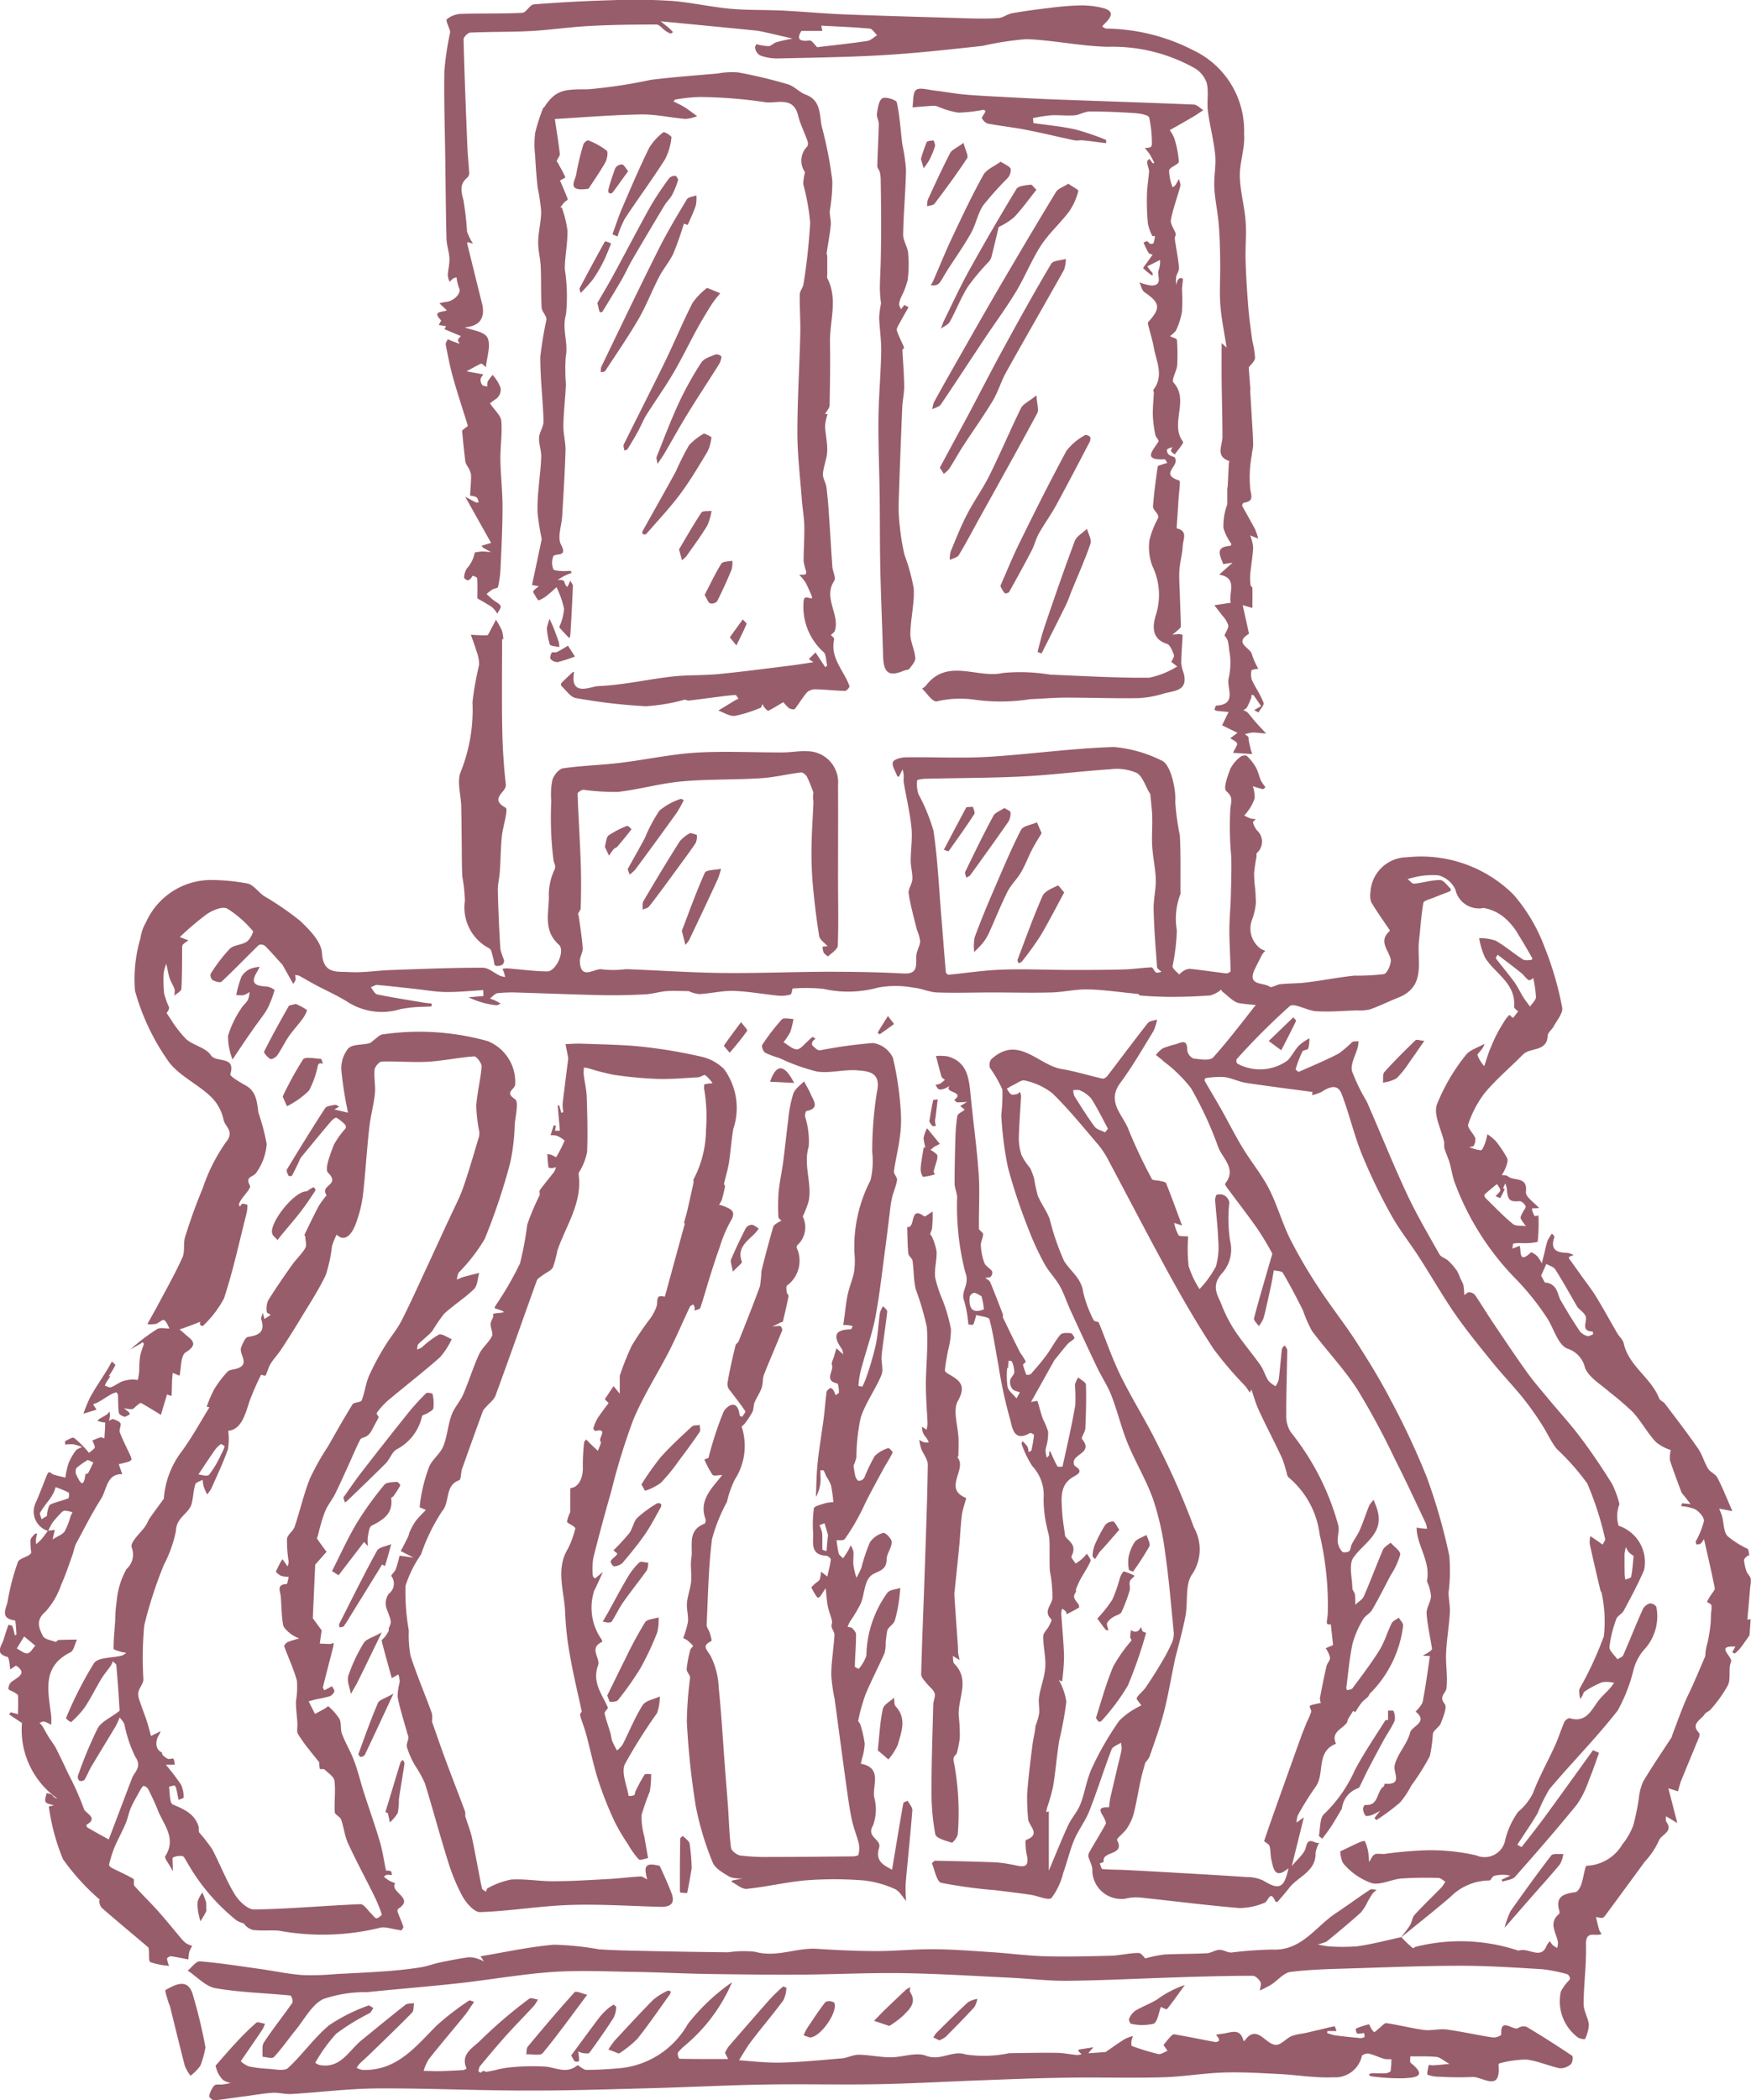 <?xml version="1.0"?>
<svg xmlns="http://www.w3.org/2000/svg" width="68.7" height="82.36" viewBox="0 0 68.7 82.36">
  <g id="Gruppe_144" data-name="Gruppe 144" transform="translate(-146.654 -316.737)">
    <path id="Pfad_761" data-name="Pfad 761" d="M206.861,439.768c.122-.164.256-.32.362-.494.076-.124.082-.3.176-.4.34-.37.706-.717,1.057-1.077a1.389,1.389,0,0,0,.147-.222c-.089-.051-.178-.144-.267-.145a14.287,14.287,0,0,0-1.456.021c-.394.034-.812.268-1.163.182a2.572,2.572,0,0,1-1.063-.711c-.158-.154-.16-.469-.178-.531.32-.153.523-.254.729-.346a.842.842,0,0,1,.237-.07,1.86,1.86,0,0,1,.131.4,4.2,4.2,0,0,1,.041.429c.072-.105.122-.252.221-.3s.254-.006.382-.017a16.05,16.05,0,0,1,1.648-.144,8.071,8.071,0,0,1,1.949.2.824.824,0,0,0,1.117-.507,3.222,3.222,0,0,1,.529-1.2,2.237,2.237,0,0,0,.579-.725c.241-.64.581-1.242.865-1.866.139-.3.236-.628.371-.934.03-.069.157-.16.21-.145.687.2.862-.377,1.175-.749.117-.139.254-.26.376-.394.07-.076.129-.163.192-.245a1.232,1.232,0,0,0-.463-.026,3.384,3.384,0,0,0-.7.37c-.058.037-.053.169-.175.29-.008-.138-.065-.3-.014-.411a14.009,14.009,0,0,0,.947-2.047,5.305,5.305,0,0,0-.08-1.672c0-.047-.046-.09-.057-.138-.142-.606-.285-1.212-.417-1.82a1.026,1.026,0,0,1,.027-.3c.111.075.221.15.331.226.05.035.1.072.146.108.035-.077.115-.167.1-.228a12.3,12.3,0,0,0-.7-2.171,9.252,9.252,0,0,0-1.192-1.349c-.241-.3-.394-.665-.606-.988a12.4,12.4,0,0,0-.724-1.016c-.392-.482-.823-.933-1.214-1.416-.5-.616-1-1.23-1.455-1.882-.5-.725-.939-1.5-1.417-2.238-.356-.553-.773-1.071-1.089-1.645a22.181,22.181,0,0,1-1.142-2.364c-.314-.776-.5-1.6-.8-2.385-.155-.4-.485-.271-.776-.079a1.594,1.594,0,0,1-.383.131c.013-.089.025-.178.017-.123-.853-.115-1.727-.223-2.6-.356-.291-.045-.567-.19-.859-.229a3.393,3.393,0,0,0-.744.045.128.128,0,0,0-.028.1c.212.371.434.737.645,1.11.287.509.549,1.033.852,1.532.328.54.74,1.034,1.027,1.594.327.638.518,1.346.839,1.989a19.574,19.574,0,0,0,1.143,1.942c.465.711,1,1.379,1.458,2.093s.925,1.468,1.322,2.236a29.723,29.723,0,0,1,1.427,3.046,22.339,22.339,0,0,1,.885,3.085,6.666,6.666,0,0,1-.028,1.441c0,.265.067.532.051.795-.033.53-.125,1.057-.148,1.587-.02.457.068.923.015,1.373-.024.2-.315.317-.068.62.1.127-.059.505-.152.75-.059.156-.273.26-.313.414a5.692,5.692,0,0,1-.12.882,9.357,9.357,0,0,1-.727,1.153,3.465,3.465,0,0,1-.444.666,8.268,8.268,0,0,1-.922.684c-.005,0-.082-.069-.077-.077a3.416,3.416,0,0,1,.227-.287,2.636,2.636,0,0,1-.343.173c-.079.022-.205.055-.241.017a.492.492,0,0,1-.093-.277c0-.047.061-.146.087-.143.539.055.432-.535.724-.723.026-.017.028-.108.037-.107.737.059.322-.419.394-.726.1-.445.492-.824.6-1.269.064-.27.737-.411.223-.831-.007-.005.246-.242.275-.39.118-.607.2-1.222.283-1.791l-.279-.013c.086-.05.174-.1.255-.152.045-.031.112-.087.106-.123-.068-.46-.18-.915-.211-1.377-.015-.221.158-.449.173-.679a1.794,1.794,0,0,0-.144-.549.173.173,0,0,1-.014-.071c.13-.681-.3-1.245-.394-1.879-.01-.064-.01-.129-.014-.193.061.01.12.021.181.028s.151.012.226.017a.921.921,0,0,0-.046-.213c-.4-.84-.788-1.686-1.211-2.515a30.028,30.028,0,0,0-1.476-2.738c-.523-.808-1.2-1.516-1.779-2.291a5.239,5.239,0,0,1-.354-.808c-.249-.5-.508-.991-.789-1.471-.044-.076-.231-.067-.352-.1-.035.19-.066.38-.105.569-.052.251-.109.5-.166.751-.045.2-.084.4-.147.589a1.373,1.373,0,0,1-.172.28c-.067-.1-.21-.228-.189-.309.206-.785.439-1.563.663-2.343.021-.072.07-.168.042-.217a11.315,11.315,0,0,0-.6-.989c-.36-.513-.747-1.008-1.12-1.512-.05-.068-.139-.19-.12-.214.469-.585-.106-.994-.271-1.441a14.393,14.393,0,0,0-1.065-2.305,5.487,5.487,0,0,0-1.056-1.037c-.1-.1-.215-.179-.323-.268a1.229,1.229,0,0,1,.272-.261,4.306,4.306,0,0,1,.52-.164c.223-.075.441-.195.435.223a.433.433,0,0,0,.24.339c.261.037.656.1.782-.041.665-.744,1.264-1.547,1.885-2.33l.31.285a7.068,7.068,0,0,1-1.191-.085c-.231-.054-.423-.284-.63-.437a.4.4,0,0,1-.069-.093.376.376,0,0,1-.07.061,1.073,1.073,0,0,1-.358.17c-.481.035-.965.053-1.447.055-.429,0-.859-.016-1.286-.052-.07-.006-.129-.15-.056-.058-.744-.072-1.372-.168-2-.183-.478-.011-.959.107-1.44.12-.77.021-1.542,0-2.314,0-.724,0-1.448.026-2.171,0-.309-.012-.611-.162-.921-.188a3.849,3.849,0,0,0-1.384-.005,4.4,4.4,0,0,1-2.146.053,6.594,6.594,0,0,0-1.215-.013c-.024.073-.035.222-.084.235a1.337,1.337,0,0,1-.484.043c-.582-.056-1.161-.168-1.744-.185-.445-.013-.894.1-1.342.125a1.255,1.255,0,0,1-.422-.118c-.305,0-.581-.018-.854,0s-.571.113-.859.128c-.555.028-1.112.042-1.667.031-1.09-.022-2.18-.068-3.27-.1a5.731,5.731,0,0,0-.848.022c-.107.013-.2.136-.3.209.081.032.163.06.242.1.061.028.119.066.178.1-.059.024-.123.074-.178.066a3.316,3.316,0,0,1-1.083-.315l.586-.046-.007-.233c-.49.027-.98.08-1.469.074-.406-.005-.811-.079-1.217-.123-.49-.053-.978-.112-1.469-.154-.083-.007-.172.059-.258.091.084.1.155.26.254.281.613.126,1.233.221,1.851.325.094.015.19.018.283.035a.352.352,0,0,1-.006.108c-.091.01-.184.008-.276.015a5.368,5.368,0,0,0-.941.092,2.483,2.483,0,0,1-2.076-.282c-.4-.252-.841-.445-1.261-.669-.216-.115-.425-.242-.64-.357a.505.505,0,0,0-.159-.025.612.612,0,0,1,.019.187.542.542,0,0,1-.094.155l-.418-.746c-.276-.3-.473-.533-.689-.744a.252.252,0,0,0-.238-.034c-.492.476-.965.971-1.463,1.439-.054.051-.248-.007-.351-.062a.259.259,0,0,1-.082-.239,6.352,6.352,0,0,1,.749-.984c.161-.158.471-.152.672-.284.125-.082.274-.379.24-.415a4.212,4.212,0,0,0-1.008-.882c-.183-.1-.568.064-.792.212a11.132,11.132,0,0,0-1.067.905l.337.129c-.063.045-.128.086-.186.136a.155.155,0,0,0-.058.1c-.008.554,0,1.11-.03,1.662-.006.1-.187.185-.288.277a.674.674,0,0,0,.021-.251c-.047-.147-.138-.279-.19-.425s-.069-.285-.136-.58a1.565,1.565,0,0,0-.1.348,4.887,4.887,0,0,0,.015.821,3.315,3.315,0,0,0,.194.539c.013.041-.021.1-.042.147-.012.026-.061.058-.056.067a2.168,2.168,0,0,0,.144.222,4.66,4.66,0,0,0,.624.811c.293.251.777.336.969.63.206.316.99,0,.764.745-.025.081.375.314.6.44.427.241.442.64.5,1.06a8.7,8.7,0,0,1,.327,1.239,2.214,2.214,0,0,1-.42,1.139c-.112.163-.442.125-.237.494.052.094-.23.372-.355.568a.642.642,0,0,0-.079.168c-.006.021.029.053.045.081.03-.039.059-.109.09-.109.071,0,.2.031.2.052a1.385,1.385,0,0,1-.045.367c-.281,1.1-.519,2.218-.875,3.294a4.094,4.094,0,0,1-.836,1.086.165.165,0,0,1-.1-.053c-.017-.03,0-.077,0-.117-.053.021-.105.044-.158.064-.108.042-.217.084-.326.124s-.214.075-.322.112c.064.055.13.109.192.166.243.225.607.386.046.735-.2.123-.17.611-.241.914l-.267-.111c-.008.1-.02.2-.024.3-.008.2-.012.4-.017.6a1.122,1.122,0,0,1-.16-.043c-.021-.009-.032-.045-.018-.024l-.244.814c-.274-.166-.524-.324-.783-.466-.027-.015-.108.064-.16.1s-.122.134-.191.143a1.188,1.188,0,0,1-.321-.042c.069.056.141.109.207.169a.128.128,0,0,1,.025.078c-.07.036-.151.1-.214.089-.082-.018-.206-.092-.215-.156-.032-.231-.021-.467-.034-.7,0-.036-.056-.1-.069-.1a1.1,1.1,0,0,0-.236.1c-.159.093-.312.2-.472.289a1.358,1.358,0,0,1-.2.078l.138.216-.514.155a5.41,5.41,0,0,1,.266-.647c.2-.364.44-.71.66-1.065.068-.109.127-.223.189-.335.048.05.147.125.136.147a3.634,3.634,0,0,1-.263.436c-.017.025-.071.024.075-.02-.118.184-.151.231-.179.281a1,1,0,0,0-.044.107c.082.022.178.082.243.059.152-.055.283-.165.433-.226a1.481,1.481,0,0,1,.382-.077c.081-.009.232.027.236.013a2.184,2.184,0,0,0,.055-.394,4.85,4.85,0,0,1,.03-.514c.031-.17.1-.332.151-.5,0-.017-.031-.046-.049-.07-.026.018-.049.04-.077.056l-.407.234c.082-.071.16-.147.247-.213a7.56,7.56,0,0,1,.808-.589c.125-.071.321-.019.485-.022-.069-.117-.115-.279-.218-.333-.063-.033-.207.125-.325.153a1.242,1.242,0,0,1-.327.007c.161-.291.306-.545.442-.8.318-.6.656-1.194.934-1.814.107-.238.026-.554.107-.81.2-.636.422-1.269.682-1.883a7.035,7.035,0,0,1,.916-1.825c.363-.431-.049-.618-.091-.887a1.757,1.757,0,0,0-.529-.929c-.528-.495-1.264-.82-1.658-1.392a8.915,8.915,0,0,1-1.286-2.726,5.65,5.65,0,0,1,.215-2.078,1.613,1.613,0,0,1,.208-.6,2.8,2.8,0,0,1,2.495-1.673,7.979,7.979,0,0,1,1.495.137c.239.054.421.335.645.49a11.711,11.711,0,0,1,1.421.976c.368.348.83.82.855,1.26.048.841.6.719,1.056.747.55.034,1.107-.061,1.661-.08,1.2-.042,2.391-.091,3.586-.091.228,0,.455.21.685.317a1,1,0,0,0,.2.048c-.015-.058-.027-.116-.045-.172s-.04-.1-.06-.149a1.058,1.058,0,0,1,.189-.018c.521.041,1.041.112,1.562.12.351.006.722-.818.46-1.05-.606-.537-.4-1.213-.391-1.85a2.328,2.328,0,0,1,.19-1.023c.117-.224.023-.265-.008-.432a13.376,13.376,0,0,1-.088-2.318,2.912,2.912,0,0,1,.043-.833c.055-.185.254-.435.417-.459.739-.108,1.49-.125,2.233-.214.994-.119,1.98-.337,2.976-.4,1.133-.068,2.273-.005,3.411-.009.313,0,.627-.064.938-.048a1.219,1.219,0,0,1,1.233,1.32c.007,1.222,0,2.444,0,3.666,0,.879.023,1.758-.009,2.635-.005.148-.239.29-.378.423a.469.469,0,0,1-.176-.146.7.7,0,0,1-.045-.234l.195-.018c-.114-.133-.305-.252-.328-.4-.114-.717-.2-1.439-.261-2.162a14.668,14.668,0,0,1-.034-1.493c.009-.54.054-1.08.071-1.62a1.049,1.049,0,0,1,0-.354c-.084-.208-.155-.422-.258-.62-.041-.078-.162-.173-.236-.164-.538.066-1.071.2-1.61.229-1.021.063-2.049.03-3.067.123-.839.077-1.662.316-2.5.411a9.022,9.022,0,0,1-1.349-.083c-.079,0-.236.1-.234.152.031.893.091,1.786.122,2.678q.031.9,0,1.808c0,.112-.154.218-.081.282.056.428.131.854.16,1.284.012.173-.121.356-.112.53.039.782.6.222.9.312a3.909,3.909,0,0,0,.911-.012c1.256.046,2.511.135,3.767.15,1.4.016,2.791-.045,4.186-.048.978,0,1.958.015,2.934.068.564.031.492-.3.5-.661,0-.2.141-.4.155-.6a1.68,1.68,0,0,0-.129-.452c-.116-.473-.25-.943-.323-1.423-.027-.174.135-.37.145-.559.012-.239-.064-.481-.065-.722,0-.434.073-.873.03-1.3-.058-.589-.2-1.17-.3-1.755-.017-.1,0-.2-.005-.306a2.232,2.232,0,0,0-.04-.228c-.035.066-.069.131-.1.2-.018.033-.039.065-.058.1-.023-.019-.058-.034-.067-.058-.064-.177-.206-.386-.157-.526.038-.109.316-.185.489-.187,1.085-.017,2.174.043,3.257-.02,1.646-.1,3.285-.337,4.93-.384a5.178,5.178,0,0,1,1.862.528c.377.145.577,1.191.538,1.615a9.759,9.759,0,0,0,.181,1.323c.039.74.021,1.483.026,2.224,0,.024.012.057,0,.07a2.681,2.681,0,0,0-.143,1.434,8.427,8.427,0,0,1-.168,1.4c-.008.1.166.218.256.328a.879.879,0,0,1,.147-.125.545.545,0,0,1,.267-.1c.479.05.955.125,1.434.18.056.006.172-.059.172-.089-.009-.531-.046-1.062-.048-1.593,0-.442.044-.884.057-1.326.014-.518.028-1.037.019-1.555a12.277,12.277,0,0,1-.036-1.919c.045-.315.1-.435-.167-.673-.116-.105.057-.58.163-.863a1.417,1.417,0,0,1,.391-.47c.055-.052.217-.079.257-.041a1.957,1.957,0,0,1,.358.454c.089.161.124.352.2.522a2.19,2.19,0,0,0,.173.251s-.068.08-.095.075c-.117-.022-.23-.062-.4-.112a1.33,1.33,0,0,1,.074.462,1.611,1.611,0,0,1-.246.483,1.582,1.582,0,0,1-.165.2,1.791,1.791,0,0,0,.239.118.987.987,0,0,0,.213.023c-.039.047-.118.106-.108.138a.907.907,0,0,0,.154.305.591.591,0,0,1,0,.887c-.029.03-.011.1-.018.157a6.5,6.5,0,0,0-.094.667,5.429,5.429,0,0,0,.048.612c.01.144.015.289.025.506a2.509,2.509,0,0,1-.161.7.977.977,0,0,0,.378,1.135c.05.02.1.042.148.064a.841.841,0,0,0-.124.147c-.1.2-.206.4-.3.6-.282.635.362.481.6.659.071.054.27-.085.415-.1.342-.033.688-.026,1.029-.069.628-.079,1.251-.2,1.88-.267a8.456,8.456,0,0,0,1.155-.059c.14-.036.313-.435.263-.608-.106-.368-.471-.689-.043-1.074a.047.047,0,0,0,.007-.045c-.242-.363-.5-.716-.72-1.09a.808.808,0,0,1-.034-.4A1.448,1.448,0,0,1,207.1,397.4a5.137,5.137,0,0,1,4.184,1.47,6.755,6.755,0,0,1,1.214,2.054,12.709,12.709,0,0,1,.69,2.364c.045.215-.2.5-.33.74-.067.13-.23.241-.236.366-.03.652-.686.45-.975.746-.493.5-1.043.96-1.494,1.5a4.164,4.164,0,0,0-.651,1.235c-.047.127.2.349.278.542a.461.461,0,0,1-.066.3c-.016.034-.112.031-.172.046a1.591,1.591,0,0,0,.454.129c.058,0,.128-.18.17-.287a2.619,2.619,0,0,0,.088-.342,1.9,1.9,0,0,1,.329.269,4.226,4.226,0,0,1,.447.67c.044.086-.01.235-.047.346a2.139,2.139,0,0,1-.164.318c.079.012.186-.005.233.04.223.211.79-.018.714.62-.023.192.343.43.518.633l-.285.013a.807.807,0,0,0,.1.286c.031.035.158-.012.158-.012a7.01,7.01,0,0,1-.029,1.038,2.4,2.4,0,0,1-.618.049,1.809,1.809,0,0,0-.33.014c-.031.008-.032.132-.046.2l.286-.107c.069.2-.049.727.445.255.019-.018.183.087.254.16a1.452,1.452,0,0,1,.17.272q.058-.231.115-.462a4.135,4.135,0,0,1,.107-.419,1.7,1.7,0,0,1,.17-.279c-.023-.028.118.079.1.131-.18.527.125.606.532.619a.739.739,0,0,1,.224.087,1.677,1.677,0,0,0-.162.061c-.015.007-.031.05-.023.06.169.24.341.477.511.716.187.262.388.515.554.788.289.473.554.96.833,1.438.079.135.222.251.253.394.194.894,1.071,1.343,1.388,2.156.034.088.168.131.231.214.439.582.886,1.161,1.3,1.76.165.238.239.538.392.787.084.139.289.209.362.35.2.379.355.78.591,1.316l-.518-.1c.039.1.087.208.116.315.068.258.054.581.208.762a3.619,3.619,0,0,0,.778.494c.059.04.059.167.08.256,0,.005-.068.017-.09.039-.046.046-.122.106-.118.153a1.861,1.861,0,0,0,.1.447c.035.1.137.176.162.275a.977.977,0,0,1-.017.313c-.036.426-.074.852-.113,1.3l.128-.017-.044.632c-.143.2-.246.356-.36.5a1.338,1.338,0,0,1-.216.211c-.012.01-.066-.03-.1-.047l.12-.221c-.819-.046-.087.4-.17.6-.113.27,0,.638-.114.9a5.084,5.084,0,0,1-.68.96c-.063.081-.193.114-.247.2-.139.219-.561.367-.208.732.027.028.014.114-.006.163-.232.569-.471,1.135-.7,1.7-.043.1-.066.217-.127.421l-.376-.119.351,1.364-.443-.267c0,.072-.026.165.009.213.3.407-.22.5-.3.768a3.125,3.125,0,0,1-.542.8q-.763,1.043-1.531,2.084c-.036.049-.086.115-.135.121a.89.89,0,0,1-.251-.039c.043.173.079.348.131.518a.531.531,0,0,0,.094.147c-.226.131-.632-.174-.615.422.021.776-.089,1.554-.094,2.332,0,.268.18.533.206.806a1.418,1.418,0,0,1-.155.571.573.573,0,0,1-.268-.064,1.764,1.764,0,0,1-.673-1.811,1.892,1.892,0,0,1,.329-.444.134.134,0,0,0,.018-.114c-.023-.047-.065-.109-.109-.119a6.154,6.154,0,0,0-.971-.193c-1.067-.064-2.135-.135-3.2-.135-1.4,0-2.8.058-4.2.1-.827.027-1.658.039-2.477.142-.269.034-.5.335-.759.5a4.83,4.83,0,0,1-.443.228c.012-.112.069-.25.024-.332-.059-.109-.2-.245-.3-.245-.968,0-1.935.028-2.9.058-1.45.045-2.9.122-4.349.139-.761.009-1.523-.085-2.285-.122-1.4-.067-2.8-.157-4.2-.178-1.319-.02-2.64.049-3.961.057-1.25.007-2.5-.007-3.749-.026-.92-.015-1.84-.065-2.76-.079-1.083-.016-2.17-.07-3.248,0-1.24.086-2.469.307-3.706.444-1.194.132-2.392.224-3.587.349a5.073,5.073,0,0,0-1.734.274c-.448.228-.73.79-1.075,1.212-.287.351-.544.729-.852,1.059-.068.073-.3,0-.452-.012.016-.19-.033-.422.059-.562.35-.533.752-1.031,1.116-1.555a.349.349,0,0,0-.071-.283c-.982-.1-1.976-.119-2.944-.288-.392-.068-.729-.451-1.091-.691.16-.127.329-.374.477-.363.791.064,1.577.191,2.363.3.559.079,1.114.2,1.676.24a10.809,10.809,0,0,0,1.335-.043c.659-.033,1.318-.064,1.976-.113.432-.031.864-.079,1.292-.145.259-.04.51-.137.768-.192.371-.078.744-.15,1.118-.205a.98.98,0,0,1,.362.053,1.815,1.815,0,0,1,.259.108l-.14-.2c.938-.155,1.907-.373,2.887-.455a11.775,11.775,0,0,1,1.758.18c.668.047,1.339.054,2.008.069q1.531.033,3.062.049a4.217,4.217,0,0,1,1.058-.021c.838.24,1.62-.168,2.436-.115.775.05,1.552.088,2.328.089.75,0,1.5-.08,2.25-.074s1.512.066,2.267.116c.7.046,1.4.14,2.094.16.855.024,1.713,0,2.569-.02.367-.01.731-.106,1.1-.109.113,0,.228.18.267.214a5.179,5.179,0,0,1,.738-.152c.557-.031,1.118-.02,1.676-.05.166-.008.326-.129.491-.134s.318.113.473.105a15.661,15.661,0,0,1,1.593-.116c1.161.063,1.705-.9,2.505-1.426.451-.3.886-.622,1.337-.92.063-.041.177,0,.267,0a1.23,1.23,0,0,0-.168.159c-.069.1-.123.2-.184.3a1.85,1.85,0,0,1-.272.435c-.432.391-.882.762-1.333,1.132a1.35,1.35,0,0,1-.359.114,2.8,2.8,0,0,0,.393.076,7.078,7.078,0,0,0,1.168,0c.58-.081,1.15-.235,1.723-.358a4.338,4.338,0,0,0,.442.424c.033.025.168-.084.076-.034a7.192,7.192,0,0,1,4.07.139.673.673,0,0,1,.349,0c.287.058.6.231.764-.2a.745.745,0,0,1,.127-.17.882.882,0,0,0,.11.154,1.1,1.1,0,0,0,.173.112.721.721,0,0,0,.033-.2c-.043-.379-.4-.768.041-1.133.023-.019.024-.083.013-.119-.172-.577.184-.676.63-.736.09-.012.187-.182.228-.3.09-.25.147-.736.215-.736a1.7,1.7,0,0,0,1.4-.84,2.664,2.664,0,0,0,.427-.742,9.379,9.379,0,0,0,.219-1.069,2.125,2.125,0,0,1,.167-.648c.352-.592.743-1.161,1.118-1.74.008-.013.006-.033.012-.048.157-.416.308-.833.475-1.245.11-.271.246-.532.365-.8.16-.362.314-.727.47-1.091a1.768,1.768,0,0,1,.085-.508c.049-.223.087-.449.114-.675.021-.178.019-.358.029-.537a.834.834,0,0,0,.011-.279c-.019-.058-.177-.111-.171-.129a1.792,1.792,0,0,1,.161-.277c.052-.087.157-.187.142-.262-.127-.64-.277-1.275-.422-1.921a.83.83,0,0,1-.133.177c-.039.032-.11.025-.167.036-.007-.045-.033-.1-.018-.133a3.291,3.291,0,0,0,.316-.786c.017-.142-.179-.359-.333-.458a1.672,1.672,0,0,0-.563-.127l.041-.115.332.034-.263-.338a.578.578,0,0,1-.1-.133c-.154-.413-.31-.826-.448-1.244a1.393,1.393,0,0,1,.031-.407,1.7,1.7,0,0,1-.581-.311c-.333-.356-.568-.8-.895-1.164a11.433,11.433,0,0,0-.912-.785c-.346-.31-.826-.578-.977-.969a1.026,1.026,0,0,0-.694-.748c-.388-.159-.539-.849-.841-1.272a10.347,10.347,0,0,0-1.159-1.439,10.7,10.7,0,0,1-2.4-3.756c-.106-.261-.137-.551-.218-.823-.056-.189-.143-.368-.2-.556-.025-.081,0-.176-.016-.261-.107-.491-.417-1.044-.285-1.456a7.522,7.522,0,0,1,1.124-1.93c.155-.22.493-.311.747-.461-.06.241-.294.38-.274.448a1.448,1.448,0,0,0,.263.429c.081-.24.134-.419.2-.592.089-.221.182-.442.29-.654s.223-.39.341-.58a1.638,1.638,0,0,1,.155-.185l.144.124.2-.258c-.051-.056-.163-.124-.158-.182.079-.926-.755-1.3-1.145-1.939a3.035,3.035,0,0,1-.225-.754,1.876,1.876,0,0,1,.647.1c.374.21.7.5,1.067.733.082.053.22.023.333.024.013,0,.043-.059.035-.073-.173-.3-.341-.6-.53-.894a2.413,2.413,0,0,0-.488-.628,1.728,1.728,0,0,0-.891-.446A.941.941,0,0,1,209,398.67a1.032,1.032,0,0,0-.663-.561,3.016,3.016,0,0,0-1.011.092,1.341,1.341,0,0,0-.2.058c.085.063.175.184.253.177.341-.033.679-.143,1.018-.142.138,0,.277.211.409.331a.116.116,0,0,1,0,.1c-.226.093-.455.175-.681.268-.136.056-.368.109-.383.194-.085.488-.114.985-.17,1.478-.092.812.3,1.8-.819,2.242-.369.146-.726.325-1.1.458a1.733,1.733,0,0,1-.511.041c-.535.017-1.072.063-1.6.033-.36-.02-.874-.341-1.044-.2a27.087,27.087,0,0,0-2.081,2.08.18.18,0,0,0,.025.172,1.854,1.854,0,0,0,1.987-.133c.158-.181.272-.4.435-.578a2.188,2.188,0,0,1,.406-.28,1.5,1.5,0,0,1-.043.4c-.023.06-.2.057-.231.12a5.147,5.147,0,0,0-.265.683c-.008.023.1.121.125.111.525-.229,1.054-.452,1.562-.714a4.346,4.346,0,0,0,.526-.448c.06-.045.168-.026.255-.037a1.6,1.6,0,0,1-.028.228c-.083.315-.292.656-.23.938a6.987,6.987,0,0,0,.575,1.188c.528,1.2,1.011,2.412,1.564,3.6.384.823.846,1.611,1.292,2.4.063.113.241.155.345.252a2.625,2.625,0,0,1,.346.4,1.749,1.749,0,0,1,.135.31,1.258,1.258,0,0,1,.114.239,3.254,3.254,0,0,1,.036.4c.063-.04.127-.114.188-.111a.33.33,0,0,1,.233.108c.263.386.5.785.765,1.173.42.625.839,1.251,1.277,1.862.256.356.546.688.826,1.026.427.515.881,1.008,1.281,1.542.438.582.846,1.19,1.23,1.809a3.834,3.834,0,0,1,.288.793,1.272,1.272,0,0,0-.032.846,1.5,1.5,0,0,1,1,1.73c-.233.547-.518,1.074-.8,1.6-.066.125-.249.2-.291.325a4.647,4.647,0,0,0-.269,1.094c-.012.153.2.325.313.488.078-.054.2-.09.228-.164.263-.6.5-1.209.77-1.807a.463.463,0,0,1,.275-.222.3.3,0,0,1,.254.136,1.921,1.921,0,0,1-.5,1.7,1.986,1.986,0,0,0-.4.785,6.343,6.343,0,0,1-.617,1.58c-.836,1.071-1.8,2.041-2.677,3.081a6.461,6.461,0,0,0-.462.94c-.249.426-.534.83-.8,1.244.06.03.165.1.173.084.33-.419.658-.839.973-1.27.613-.838,1.217-1.682,1.825-2.524l.236.105c-.132.361-.252.726-.4,1.08a3.8,3.8,0,0,1-.467.945c-.783.963-1.6,1.9-2.422,2.829-.1.117-.32.135-.487.193-.01,0-.037-.044-.056-.068l.35-.163a1.348,1.348,0,0,0-.63.008c-.076.018-.132.183-.195.182a2.175,2.175,0,0,0-1.529.65C208.165,438.722,207.507,439.238,206.861,439.768Zm-9.832-44.847c.059.094.009.017-.039-.061-.162-.266-.262-.639-.5-.77a1.968,1.968,0,0,0-1.032-.141c-1.137.074-2.27.223-3.407.28-1.277.065-2.556.061-3.835.092-.117,0-.332.035-.335.067a1.253,1.253,0,0,0,.051.536,7.316,7.316,0,0,1,.59,1.436c.168,1.14.218,2.3.314,3.447.058.7.11,1.4.171,2.1,0,.036.068.1.1.1.706-.066,1.409-.178,2.115-.2.882-.031,1.766.011,2.649.013.712,0,1.425,0,2.136-.021.358-.01.715-.069,1.073-.081.054,0,.1.157.175.2.048.029.14-.013.212-.024-.06-.061-.168-.119-.173-.185-.057-.751-.116-1.5-.135-2.256-.01-.391.094-.786.084-1.178-.012-.439-.114-.875-.14-1.314-.023-.381.012-.765,0-1.148C197.1,395.574,197.067,395.339,197.029,394.922Zm15.334,18.887.148.273a.5.5,0,0,1,.414.219c.1.145.122.336.211.488.237.408.483.811.744,1.2a.57.57,0,0,0,.292.187c.063.021.153-.034.226-.066a.225.225,0,0,0-.011-.106c-.5-.023-.194-.4-.281-.609-.055-.129-.2-.221-.3-.332a.41.41,0,0,1-.051-.076c-.275-.475-.541-.956-.834-1.419-.067-.105-.233-.147-.353-.218Zm-1.492-3.426.066.031c-.058.12-.113.241-.181.354a1.451,1.451,0,0,1-.18-.081,1.907,1.907,0,0,0,.169-.179.128.128,0,0,0,0-.111,1.686,1.686,0,0,0-.116-.18c-.163.135-.328.267-.484.409-.017.016,0,.1.025.127.354.349.7.711,1.079,1.026.118.1.346.061.523.086a1.317,1.317,0,0,1-.211-.3c-.022-.061.045-.159.079-.236s.137-.185.115-.24c-.035-.086-.154-.2-.23-.2-.4.028-.475-.033-.51-.508a.793.793,0,0,0-.062-.187Zm1.182-8.246s-.124.111-.173.084c-.116-.061-.189-.2-.3-.284-.3-.243-.615-.476-.923-.713-.025.049-.085.124-.071.142.235.31.489.606.719.92.136.187.233.4.356.6.081.129.178.248.268.371.081-.126.231-.253.23-.378A4.5,4.5,0,0,0,212.053,402.137Zm3.94,22.666a1.179,1.179,0,0,1-.192-.148.887.887,0,0,1-.111-.2,1.393,1.393,0,0,0-.056.266c0,.28,0,.56.006.839a1.2,1.2,0,0,0,.028.172c.079-.036.216-.06.226-.11C215.943,425.378,215.958,425.131,215.993,424.8Z" transform="translate(-5.243 -47.043)" fill="#985d6b"/>
    <path id="Pfad_762" data-name="Pfad 762" d="M148.543,441.808a.8.8,0,0,1-.479-1.13c.157-.356.29-.721.437-1.08.017-.041.07-.107.085-.1.065.023.118.082.183.1.147.046.3.077.45.115a3.551,3.551,0,0,1,.119-.549,2.242,2.242,0,0,1,.287-.508c.051-.071.164-.1.249-.144a2.183,2.183,0,0,0-.337-.105,1.722,1.722,0,0,0-.326.01c0-.047-.015-.126,0-.135.115-.055.289-.168.348-.127a3.889,3.889,0,0,1,.514.5c.026.027.048.058.071.088a2.5,2.5,0,0,0,.215-.18c.02-.021.016-.079,0-.114a1.769,1.769,0,0,0-.082-.188,2.755,2.755,0,0,1,.316-.127c.046-.012.1.025.157.039.013-.206.029-.411.033-.617,0-.007-.11-.012-.167-.026a1.186,1.186,0,0,1-.148-.058c.041-.028.082-.059.124-.085.083-.05.171-.093.25-.148a.734.734,0,0,0,.11-.12,1.156,1.156,0,0,1,.015.181,1.248,1.248,0,0,1-.036.185c.055-.024.12-.08.162-.066.106.037.249.084.287.167s-.063.246-.027.344c.106.288.25.561.378.841a.875.875,0,0,1,.084.224c0,.026-.066.078-.111.092-.128.041-.26.068-.391.1l.139.392c-.615-.026-.6.6-.837.973-.364.574-.67,1.184-.993,1.783a2.6,2.6,0,0,0-.1.34c-.15.411-.282.831-.463,1.227a3.029,3.029,0,0,1-.62,1.067c-.4.34-.256.649-.1.959.063.127.318.162.491.226.028.01.081-.071.124-.073.24-.012.48-.012.72-.016-.083.171-.122.432-.257.5-1.155.574-.859,1.561-.754,2.5a2.76,2.76,0,0,1,0,.343,1.45,1.45,0,0,0-.275-.128c-.054-.013-.124.033-.186.053a.757.757,0,0,1,.11.117c.087.143.163.293.251.435s.2.28.282.433c.171.332.329.671.488,1.01a11.08,11.08,0,0,1,.614,1.378c.056.178.587.349.1.622a.154.154,0,0,0,.034.106c.318.183.639.359.839.47.29-.762.6-1.577.91-2.395.1-.266.409-.443.134-.844a5.163,5.163,0,0,1-.431-1.286,1.089,1.089,0,0,0-.185-.258,3.1,3.1,0,0,1-.15.333c-.317.531-.642,1.057-.958,1.588-.1.169-.169.358-.273.524a.2.2,0,0,1-.2.033.208.208,0,0,1-.056-.193,16.43,16.43,0,0,1,.772-1.856c.145-.269.508-.419.772-.625.034-.026.093-.059.091-.086-.036-.59-.076-1.179-.128-1.768,0-.056-.092-.1-.141-.156a.778.778,0,0,1-.066.16c-.127.183-.274.353-.389.543-.221.365-.409.752-.644,1.107a3.688,3.688,0,0,1-.536.579.659.659,0,0,1-.2-.153,14.777,14.777,0,0,1,1.1-2.161c.167-.239.727-.2,1.105-.3a.61.61,0,0,0,.163-.108,1.234,1.234,0,0,1-.2-.033c-.106-.036-.3-.084-.3-.125,0-.363.038-.726.063-1.088a5.315,5.315,0,0,1,.059-.769,3.105,3.105,0,0,1,.386-1.27.756.756,0,0,0,.2-.852c-.059-.216.357-.56.554-.851.061-.09.094-.2.156-.288.181-.259.369-.513.553-.765a3.46,3.46,0,0,1,.716-1.872c.407-.563.742-1.178,1.074-1.714l-.108-.021a5.034,5.034,0,0,1,.287-.673,4.291,4.291,0,0,1,.529-.7c.072-.078.226-.083.344-.117.588-.166.082-.576.193-.844.063-.152.16-.39.269-.406.435-.061.677-.2.519-.691-.017-.051.024-.12.057-.26l.069.249.247-.162c-.055-.038-.157-.074-.157-.113a.879.879,0,0,1,.052-.449c.3-.478.617-.941.943-1.4.162-.228.38-.42.517-.66.066-.115,0-.3,0-.46,0-.016-.043-.04-.039-.046.186-.383.368-.769.569-1.144a3.494,3.494,0,0,1,.306-.418c-.285-.418.563-.384.057-.884-.147-.145.092-.732.225-1.09a3.289,3.289,0,0,1,.46-.644.152.152,0,0,0-.012-.146,1.51,1.51,0,0,0-.344-.276c-.038-.02-.157.076-.213.141-.4.47-.79.945-1.181,1.42a.83.83,0,0,0-.079.165c-.09.185-.177.372-.276.552a.161.161,0,0,1-.133-.005c-.035-.077-.093-.191-.062-.243.49-.808.986-1.614,1.5-2.405.059-.091.25-.1.384-.132.049-.01.112.043.168.068l-.188.115.534.125a14.932,14.932,0,0,1-.261-1.662,1.24,1.24,0,0,1,.272-.859c.168-.169.54-.129.817-.2.088-.023.158-.112.238-.167s.19-.174.291-.182a9.962,9.962,0,0,1,4.126.264,1.725,1.725,0,0,1,1.075,1.717c-.031.19-.426.287,0,.563.147.1.013.645-.016.984a8.213,8.213,0,0,1-.179,1.511,24.182,24.182,0,0,1-1,2.986,6.909,6.909,0,0,1-1.022,1.319.731.731,0,0,0-.067.275,2.028,2.028,0,0,1,.248-.105c.207-.058.417-.107.625-.16-.063.214-.063.494-.2.631-.362.355-.8.626-1.177.972a6.846,6.846,0,0,0-.457.667c-.161.193-.375.341-.552.521-.044.045-.037.14-.054.211a.861.861,0,0,0,.191-.082,3.529,3.529,0,0,1,.666-.5c.122-.051.334.112.506.178a3.082,3.082,0,0,1-.457.707c-.668.591-1.375,1.136-2.059,1.71a3.006,3.006,0,0,0-.43.481c-.018.024.066.126.084.158-.1.189-.2.379-.3.562a.591.591,0,0,1-.17.184c-.079.055-.22.063-.256.132-.163.315-.3.645-.445.968-.18.393-.354.789-.547,1.176-.105.211-.261.4-.361.611a4.905,4.905,0,0,0-.214.64c-.038.127-.066.256-.1.385-.01.038-.043.092-.028.113.113.167.236.328.371.511l-.445.506-.094,2.1.347.477-.073.517c.136.006.273.016.409.016a.454.454,0,0,0,.131-.043.648.648,0,0,1-.007.131c-.137.535-.277,1.07-.41,1.606-.008.034.035.081.055.122l.1-.051.2-.109c.034.07.109.154.092.206a.337.337,0,0,1-.184.19,5.147,5.147,0,0,1-.523.117c-.1.023-.2.054-.3.081l.248.493c.119-.064.239-.126.358-.192.059-.034.157-.116.166-.106a2.118,2.118,0,0,1,.436.495c.085.171.031.407.1.59.14.364.345.7.481,1.068.15.4.247.82.378,1.228.206.642.435,1.276.625,1.923.11.372.164.761.243,1.139a.517.517,0,0,1,.185.021c.033.014.035.1.051.157a.953.953,0,0,0-.2-.013c-.043.006-.081.047-.121.073a1.959,1.959,0,0,0,.207.155,1.931,1.931,0,0,0,.238.1c-.224.366.776.579.126,1a.129.129,0,0,0-.033.119c.072.2.16.386.226.583.013.038-.039.1-.074.147-.011.013-.064-.01-.1-.014-.264-.03-.562-.155-.786-.074a9.533,9.533,0,0,1-3.936.1c-.332-.02-.668.013-1-.025a.65.65,0,0,1-.368-.262.9.9,0,0,1-.286-.118,7.94,7.94,0,0,1-1.948-2.3c-.053-.078-.1-.2-.166-.217a.61.61,0,0,0-.371.055c-.04.02-.006.184-.006.536-.17-.317-.346-.521-.3-.585.456-.713-.074-1.245-.3-1.829-.11-.278-.239-.549-.375-.816-.03-.058-.168-.128-.186-.112a.84.84,0,0,0-.158.234c-.114.207-.237.409-.33.625-.086.2-.123.421-.208.621-.135.315-.3.617-.438.933a4.909,4.909,0,0,0-.21.677c-.008.031.063.1.111.125.281.143.573.268.844.427.051.03-.01.22.044.281.3.337.625.649.925.984.316.354.612.726.92,1.088a.993.993,0,0,0,.2.187,1.064,1.064,0,0,0,.22.087,1.453,1.453,0,0,0-.115.234,1.989,1.989,0,0,0-.036.3c-.174-.033-.426-.089-.682-.125-.049-.007-.158.064-.157.094a1.213,1.213,0,0,0,.081.282,2.785,2.785,0,0,1-.731-.145c-.08-.038-.045-.318-.064-.487,0-.035-.008-.082-.03-.1-.605-.514-1.216-1.021-1.816-1.542a.469.469,0,0,1-.1-.294c0-.02.145-.053.036-.015a8.929,8.929,0,0,1-1.458-1.6,8.29,8.29,0,0,1-.554-2.069l.2-.04c-.113-.043-.273-.055-.325-.136s.019-.225.035-.342a.54.54,0,0,1,.2.055c.059.047.089.13.226.155a3.3,3.3,0,0,1-1.364-3.2l-.033.234-.5-.336.067-.082.284.075c0-.242.015-.485,0-.726,0-.048-.1-.1-.155-.134-.074-.049-.215-.084-.218-.132a.354.354,0,0,1,.112-.272c.263-.194.642-.343.181-.643l-.228.155a2.393,2.393,0,0,0-.026-.252c-.018-.086-.035-.232-.081-.243-.519-.133-.22-.432-.148-.682.056-.194.12-.385.188-.575,0,0,.142.018.156.053a2.511,2.511,0,0,1,.092.362c.024-.016.07-.036.069-.049-.019-.19-.026-.538-.071-.543-.617-.07-.311-.511-.275-.754a8.715,8.715,0,0,1,.4-1.531c.043-.123.282-.176.427-.268.041-.026.1-.078.095-.117a3.511,3.511,0,0,1-.031-.467c.011-.091.108-.173.173-.253.015-.018.061-.01.092-.013a2.012,2.012,0,0,0-.048.226,1.154,1.154,0,0,0,.009.188,1.848,1.848,0,0,0,.186-.168c.1-.114.185-.236.276-.354l.27-.038-.087.376c.211-.135.39-.193.473-.316a2.761,2.761,0,0,0,.228-.58c.022-.058.052-.114.078-.171a1.721,1.721,0,0,0-.3-.061.25.25,0,0,0-.15.09,4.286,4.286,0,0,0-.335.383A2.426,2.426,0,0,0,148.543,441.808Zm7.065-3.93a2.384,2.384,0,0,1-.012.724c-.185.525-.426,1.03-.651,1.54a1.358,1.358,0,0,1-.163.228,2.734,2.734,0,0,1-.135-.3,1.69,1.69,0,0,1-.043-.273c-.1.059-.263.1-.288.181-.075.241-.076.5-.14.749-.1.4-.6.534-.617,1.064a4.95,4.95,0,0,1-.476,1.343,16.827,16.827,0,0,0-.769,2.372,13.771,13.771,0,0,0-.033,2.119c0,.151-.135.3-.183.45a.5.5,0,0,0,0,.284c.09.288.2.569.3.855.069.208.122.421.181.632l.374-.187a.518.518,0,0,1-.035.1c-.2.289-.16.628.079.729.023.01.013.082.037.1a.669.669,0,0,0,.207.154c.065.024.18-.033.215,0s.041.151.058.231h-.354a8.8,8.8,0,0,1,.6.787,1.191,1.191,0,0,1,.1.5c0,.025-.133.062-.2.094-.03-.152-.058-.3-.093-.455-.01-.041-.046-.11-.066-.108a.73.73,0,0,0-.216.051c.037.241.021.635.149.689.438.188.847.359,1.008.852.026.08-.012.193.032.254a6.459,6.459,0,0,1,.5.64c.312.586.546,1.216.891,1.78.162.265.51.6.768.593,1.389-.022,2.776-.153,4.164-.208.138-.005.287.246.429.378.067.062.132.175.2.176s.217-.127.207-.157a6.1,6.1,0,0,0-.308-.746c-.336-.681-.7-1.35-1.017-2.04-.133-.289-.162-.625-.27-.928-.041-.114-.244-.192-.251-.294-.023-.409.039-.825-.011-1.228-.02-.161-.241-.3-.385-.44-.039-.036-.184-.005-.188-.026a1.367,1.367,0,0,1-.026-.263c-.2-.247-.376-.464-.546-.686-.1-.137-.2-.281-.29-.426a.286.286,0,0,1-.027-.142c0-.095.012-.19.007-.284-.017-.281-.056-.561-.057-.842a3.465,3.465,0,0,0,.041-.806c-.122-.465-.338-.905-.5-1.361-.013-.036.083-.141.148-.169a3.812,3.812,0,0,1,.441-.136,1.625,1.625,0,0,1-.327-.175c-.121-.1-.283-.228-.307-.364-.064-.365-.058-.741-.091-1.112-.019-.21-.177-.47.231-.483.03,0,.055-.186.082-.285a1.065,1.065,0,0,1-.292-.036c-.083-.035-.218-.144-.206-.175a3.758,3.758,0,0,1,.25-.482l.1.14.105.145a.686.686,0,0,0,.04-.188,5.155,5.155,0,0,1-.064-.893c.018-.167.241-.3.3-.476.212-.627.355-1.278.6-1.892a10.017,10.017,0,0,1,.706-1.255c.318-.552.627-1.111.965-1.651.057-.091.322-.069.356-.154.125-.309.158-.655.289-.96a9.971,9.971,0,0,1,.615-1.153c.206-.346.479-.655.66-1.011.376-.737.712-1.495,1.062-2.245.229-.49.453-.982.679-1.472.051-.112.106-.222.157-.333.176-.387.379-.765.519-1.164.226-.644.411-1.3.61-1.956a.611.611,0,0,0,.027-.239,5.936,5.936,0,0,1-.12-1.019c.032-.516.171-1.025.21-1.541.01-.131-.2-.4-.289-.4-.605.04-1.2.174-1.809.209s-1.213-.026-1.819-.005c-.1,0-.27.2-.282.318-.031.31.043.629.012.938-.046.447-.172.886-.22,1.333-.1.892-.151,1.789-.253,2.681a4.948,4.948,0,0,1-.25,1.015c-.211.621-.519.767-.779.5a3.051,3.051,0,0,0-.182.456,5.674,5.674,0,0,1-.244,1.131c-.291.613-.672,1.184-1.023,1.768q-.353.585-.73,1.155c-.127.193-.292.362-.412.559-.086.141-.12.313-.2.462-.008.016-.135-.027-.172-.035a10.981,10.981,0,0,0-.458,1.047C156.264,437.282,156.113,437.824,155.609,437.878Zm-7.323,3.466.214-.131a.815.815,0,0,1,.017-.177c.03-.1.051-.241.118-.271.225-.1.472-.148.7-.239.031-.012.041-.212.008-.23a4.272,4.272,0,0,0-.507-.209,1.639,1.639,0,0,1-.079.223,2.476,2.476,0,0,1-.177.282,5.2,5.2,0,0,0-.35.491C148.2,441.142,148.265,441.255,148.285,441.344Zm6.154-1.756c.066,0,.342.1.421.009a3.993,3.993,0,0,0,.472-.8,1.614,1.614,0,0,0,.136-.306c0-.016-.129-.106-.149-.091a.95.95,0,0,0-.234.23C154.868,438.94,154.66,439.258,154.439,439.588Zm-4.338-.568a3.218,3.218,0,0,0-.448.315.309.309,0,0,0,0,.277c.124.253.279.58.351-.027,0-.019.091-.02.107-.048.075-.136.138-.279.206-.419Zm-2.5,6.922-.288.472c.137.07.282.2.41.19s.211-.19.316-.3Z" transform="translate(0 -65.027)" fill="#985d6b"/>
    <path id="Pfad_763" data-name="Pfad 763" d="M258.491,448.047c-.067.107-.138.213-.2.323-.028.049-.028.116-.061.158-.189.244-.625.36-.415.81-.8.306-.425,1.172-.8,1.686a12.11,12.11,0,0,0-.7,1.124.8.8,0,0,0-.045.28l.284-.205-.476,1.918c.213-.273.5-.486.557-.749.1-.465.368-.087.524-.176a1.2,1.2,0,0,0-.146.4c.02.743-.69.924-1.038,1.381-.142.185-.3.361-.449.537a.1.1,0,0,1-.087-.006c-.213-.49-.279,0-.428.047a2.6,2.6,0,0,1-.987.207c-1.3-.108-2.589-.277-3.884-.411a1.735,1.735,0,0,0-.587.043,1.137,1.137,0,0,1-1.3-1.108c.017-.173-.109-.358-.152-.541a.3.3,0,0,1,.045-.191c.209-.364.43-.721.634-1.088.025-.045-.02-.136-.047-.2-.085-.2-.388-.485.172-.454.01,0,.026-.248.055-.377.1-.427.2-.852.3-1.278.049-.2.106-.407.142-.614a.99.99,0,0,0-.025-.266c-.127.087-.323.148-.368.266-.306.8-.559,1.616-.872,2.411-.158.4-.435.752-.6,1.149s-.269.851-.422,1.271a2.68,2.68,0,0,1-.461.989c-.118.118-.543-.082-.831-.124-.468-.067-.937-.123-1.406-.181a18.483,18.483,0,0,1-2.092-.286c-.173-.042-.251-.488-.36-.754-.008-.019.083-.114.126-.112.789.014,1.577.033,2.365.063a5.151,5.151,0,0,1,.615.083c.337.054.771.26.6-.421a2.624,2.624,0,0,1-.039-.477c0-.022.01-.06.025-.065.61-.222.089-.551.078-.83a8.688,8.688,0,0,1-.038-.976c.048-.649.13-1.3.211-1.942.03-.239.1-.473.115-.721a2.514,2.514,0,0,0,.144-.482c.021-.223-.037-.455,0-.674.062-.388.217-.766.242-1.154s-.083-.8-.083-1.2c0-.137.156-.27.229-.411.044-.084.12-.236.092-.262-.328-.306,0-.538.041-.815a5.3,5.3,0,0,0-.1-1.08c-.023-.409,0-.821-.018-1.232-.007-.168-.072-.332-.1-.5a4.689,4.689,0,0,1-.127-1.125,1.655,1.655,0,0,0-.447-1.259,4.175,4.175,0,0,1-.416-.86c-.013-.028.02-.078.032-.117a1.43,1.43,0,0,1,.2.221.621.621,0,0,1,.038.214c.04-.025.109-.043.116-.076a5.516,5.516,0,0,0,.1-.6c0-.02-.129-.092-.16-.074-.668.394-.7-.295-.784-.56a18.111,18.111,0,0,1-.458-2.138c-.114-.587-.193-1.182-.345-1.758-.025-.1-.339-.118-.519-.174-.022.079-.042.158-.067.236-.017.051-.031.131-.063.141-.056.017-.178,0-.182-.021a4.552,4.552,0,0,0-.161-.909c-.16-.38.242-.628.038-1.137a10.46,10.46,0,0,1-.315-2.947c-.015-.172-.094-.341-.1-.511,0-.572.012-1.144.031-1.715a6.811,6.811,0,0,1,.076-.941c.016-.091.178-.156.292-.248l-.178-.141.27-.168a3,3,0,0,1-.383.02c-.043,0-.081-.061-.121-.094.45-.341-.449-.27-.17-.558a1.089,1.089,0,0,1-.178.1.45.45,0,0,1-.244.046c-.061-.018-.1-.114-.148-.176a.875.875,0,0,0,.193-.056,1.276,1.276,0,0,0,.179-.145c-.045-.039-.115-.07-.13-.118-.081-.269-.147-.543-.219-.815a1.88,1.88,0,0,1,.466.016c.785.226.83.889.895,1.544.1,1.024.244,2.044.315,3.069.048.708,0,1.423.009,2.134,0,.076.164.15.164.225,0,.148-.1.3-.089.444a2.336,2.336,0,0,0,.14.687c.049.126.216.2.3.322a.228.228,0,0,1-.05.211c-.046.044-.143.034-.218.048.066.054.165.1.194.165.175.419.335.843.5,1.268.013.035-.016.087,0,.119.221.46.442.919.673,1.375a3.993,3.993,0,0,1,.219.343c.015.039-.107.128-.107.129a3.767,3.767,0,0,0,.133.4.243.243,0,0,0,.181-.032c.212-.239.423-.482.612-.739s.336-.553.545-.8c.069-.081.272-.072.409-.058.056.006.157.177.141.2-.071.089-.19.138-.266.224-.19.216-.365.444-.545.667,0,.006,0,.017-.007.024l-.884,1.581.251-.043c.071.238.133.478.214.712a2.933,2.933,0,0,1,.206.5,1.977,1.977,0,0,1-.062.539,1.093,1.093,0,0,0-.043.194,2.053,2.053,0,0,0,.051.285c.033-.035.082-.066.093-.107s-.019-.089.033-.161c.093.2.177.405.286.6.02.035.2.025.206.013.177-.8.359-1.593.5-2.4a6.036,6.036,0,0,0-.014-.8.884.884,0,0,1,.132-.294c.106.1.3.188.3.286.02.571,0,1.145-.023,1.716-.007.145-.179.358-.129.418.428.511-.272.572-.326.877a.211.211,0,0,0,.045.176c.317.2.167.3-.061.426-.54.31-.469.843-.441,1.342.02.359.086.716.121.989.177.229.463.352.249.782-.028.056.1.192.163.291.082-.06.168-.115.244-.182s.134-.138.2-.208c.05.1.166.227.138.292-.109.25-.267.478-.4.719a3.628,3.628,0,0,0-.168.379c-.012.028.01.071,0,.1-.118.2-.112.225.084.478.029.037.049.134.036.142-.159.1-.325.179-.488.266a.334.334,0,0,0-.041-.118.774.774,0,0,0-.133-.1.625.625,0,0,0-.039.173c.036.568.095,1.135.111,1.7a8.789,8.789,0,0,1-.076.983l-.128-.057a2.457,2.457,0,0,1,.294.851,14.325,14.325,0,0,1-.275,1.5c-.1.6-.145,1.214-.244,1.818a7.632,7.632,0,0,1-.242.851,1.433,1.433,0,0,0-.027.157l.1-.024v2.323c.279-.663.5-1.219.748-1.76.137-.3.374-.548.491-.848.181-.465.245-.98.457-1.427a11.72,11.72,0,0,1,1.073-1.854,3,3,0,0,1,.862-.592c-.069-.107-.207-.245-.181-.293.084-.153.247-.262.348-.409q.332-.486.631-.994a6.9,6.9,0,0,0,.416-.8.931.931,0,0,0,.05-.438c-.1-1.023-.185-2.048-.332-3.064a11.007,11.007,0,0,0-.468-2.079c-.267-.756-.693-1.455-1-2.2-.251-.612-.4-1.264-.642-1.882-.146-.379-.381-.724-.557-1.093-.355-.742-.7-1.49-1.044-2.238-.146-.318-.251-.657-.422-.96s-.44-.57-.609-.883a11.272,11.272,0,0,1-.639-1.4,21.478,21.478,0,0,1-.783-2.356,13.357,13.357,0,0,1-.264-2.074,7.023,7.023,0,0,0,.044-.986,4.6,4.6,0,0,0-.484-.846.38.38,0,0,1,.051-.351c1.062-.966,1.836.234,2.753.386.541.089,1.07.257,1.606.377.054.012.148-.049.189-.1.531-.692,1.05-1.394,1.59-2.078.069-.088.241-.094.365-.139a1.992,1.992,0,0,1-.146.458c-.421.685-.823,1.385-1.3,2.03-.549.745.1,1.242.318,1.814a20.059,20.059,0,0,0,.922,1.95c.032.063.21.048.318.077.085.023.219.038.241.093.223.556.427,1.12.625,1.655l-.31-.1a1.807,1.807,0,0,0,.17.476c.044.063.218.036.381.055a6.153,6.153,0,0,0,.018,1.163,3.74,3.74,0,0,0,.427.9,4.081,4.081,0,0,0,.642-.885,2.817,2.817,0,0,0,.089-1.061c-.015-.508-.082-1.014-.117-1.522-.006-.08.024-.22.068-.233a.4.4,0,0,1,.3.031.409.409,0,0,1,.187.266,5.863,5.863,0,0,0,.031,1.517,1.39,1.39,0,0,1-.347,1.3c-.4.49-.144.808.006,1.186a5.48,5.48,0,0,0,.517,1.018c.312.468.682.9,1.007,1.357.131.186.193.421.315.614a1.073,1.073,0,0,0,.284.222.868.868,0,0,0,.124-.252c.05-.4.08-.8.127-1.205.007-.053.071-.1.109-.149.035.066.1.132.1.2-.01.847-.044,1.695-.038,2.542a1.12,1.12,0,0,0,.185.676,10.018,10.018,0,0,1,1.849,3.622c.064.2-.035.454-.015.679a.7.7,0,0,0,.175.375c.039.045.208.03.271-.018s.059-.179.1-.264c.1-.2.237-.378.325-.581.134-.308.234-.631.362-.942a1.047,1.047,0,0,1,.177-.226c.046.125.1.249.138.377.29.937-.518,1.295-.933,1.887-.193.275-.048.792-.041,1.2,0,.081.087.157.1.241a3.259,3.259,0,0,1,.012.407c.115-.108.279-.2.337-.329.264-.6.49-1.222.751-1.826.05-.115.2-.188.3-.28.135.157.4.336.378.468a2.906,2.906,0,0,1-.374.807c-.238.456-.47.915-.728,1.359-.086.148-.279.234-.36.383a3.716,3.716,0,0,0-.409.946c-.122.57-.17,1.156-.246,1.735a.155.155,0,0,0,.04.089c.073-.021.171-.03.208-.081.362-.492.737-.977,1.059-1.5.2-.321.3-.7.474-1.042.048-.1.184-.149.28-.221.059.105.18.217.169.315a4.519,4.519,0,0,1-1.3,2.659c-.035.037-.046.1-.081.132-.076.077-.173.137-.24.221-.1.119-.175.253-.261.381Zm-4.054-12.478c-.094-.133-.139-.21-.2-.277a14.687,14.687,0,0,1-1.217-1.424c-.612-.929-1.175-1.894-1.712-2.87-.819-1.489-1.6-3-2.4-4.5a3.467,3.467,0,0,0-.4-.626c-.593-.694-1.17-1.407-1.821-2.044a2.679,2.679,0,0,0-1.077-.5c-.129-.04-.322.117-.483.19-.079.036-.152.086-.228.13.054.075.095.175.168.219.057.034.157.007.234-.01.041-.009.074-.053.112-.081a.507.507,0,0,1,.046.157c-.029.562-.078,1.122-.09,1.684a2.213,2.213,0,0,0,.113.651,2.7,2.7,0,0,0,.331.493,2.722,2.722,0,0,1,.155.4,6.084,6.084,0,0,0,.144.677c.13.316.349.6.468.917a9.586,9.586,0,0,0,.567,1.652c.246.4.676.665.749,1.221a4.719,4.719,0,0,0,.422,1.12c.111.041.178.046.19.074.287.7.529,1.417.861,2.092.446.908.995,1.765,1.438,2.674a29.873,29.873,0,0,1,1.437,3.276,1.749,1.749,0,0,1-.064,1.814c-.3.4-.164,1.109-.275,1.669-.127.647-.31,1.283-.405,1.668-.181.874-.285,1.5-.447,2.121-.151.576-.358,1.137-.551,1.7a.949.949,0,0,1-.17.243c-.062.234-.127.443-.173.657-.1.449-.169.9-.282,1.348a2.015,2.015,0,0,1-.273.584c-.11.17-.413.39-.38.45.338.615-.616.412-.521.849a.882.882,0,0,1-.159.065c.035.077.064.216.106.22.285.028.574.022.861.036q.931.046,1.862.1c.979.057,1.959.111,2.937.179a1.489,1.489,0,0,1,.655.139c.621.38.818.3.985-.487-.537.457-.59.019-.672-.338-.04-.175-.023-.365-.073-.536-.024-.083-.22-.164-.207-.2.256-.764.531-1.521.8-2.279.213-.594.424-1.188.639-1.781.073-.2.154-.4.235-.6a3.16,3.16,0,0,0,.17-.4c.017-.068-.082-.185-.053-.226s.15-.06.232-.081c.066-.017.133-.027.2-.04a.519.519,0,0,1-.038-.186c.079-.417.161-.835.256-1.248.028-.121.148-.234.142-.346a1.093,1.093,0,0,0-.17-.366l.289-.124-.089-.814c-.255.036-.123-.114-.119-.47a11.986,11.986,0,0,0-.319-3.053,3.476,3.476,0,0,0-1.215-2.236.2.2,0,0,1-.059-.1,5.219,5.219,0,0,0-.207-.671c-.29-.623-.612-1.23-.9-1.853-.126-.271-.206-.562-.3-.831Zm-5.571-10.354c-.211-.388-.41-.8-.653-1.177a1.162,1.162,0,0,0-.435-.319c-.072-.04-.18-.013-.272-.017a.649.649,0,0,0,.042.231c.256.407.509.816.794,1.2.085.115.268.157.41.226A1.006,1.006,0,0,0,248.865,425.215Zm-4.959,6.579a.958.958,0,0,0-.277-.142.24.24,0,0,0-.185.149c-.039.4.057.7.554.5A2.74,2.74,0,0,0,243.907,431.794Zm1.044,2.806-.037,0a3.028,3.028,0,0,0,.015.742c.044.17.228.3.35.452l.133-.236c-.1-.044-.239-.062-.3-.139a.466.466,0,0,1-.082-.333c.018-.112.155-.209.164-.319a1.137,1.137,0,0,0-.095-.417c-.008-.025-.086-.026-.131-.039Z" transform="translate(-58.743 -64.215)" fill="#985d6b"/>
    <path id="Pfad_764" data-name="Pfad 764" d="M188.963,453.7c.1.33.21.591.268.862.139.654.252,1.314.387,1.969.012.056.1.1.158.143.021-.047.032-.122.067-.136a3.153,3.153,0,0,1,.923-.342c.544-.035,1.1.069,1.644.066.726,0,1.452-.048,2.177-.087.423-.023.844-.077,1.267-.1.072,0,.149.067.247.115-.057-.3-.208-.678.354-.561.053.011.136.018.151.051.159.349.32.7.455,1.057.157.418-.068.539-.444.529-1.182-.031-2.367-.112-3.548-.073s-2.345.241-3.52.28c-.23.008-.546-.357-.694-.622a7.672,7.672,0,0,1-.588-1.442c-.312-.991-.577-2-.885-2.989a4.6,4.6,0,0,0-.365-.666,3.158,3.158,0,0,1-.341-.762c-.031-.153.117-.343.036-.462-.137-.5-.3-.99-.4-1.494a2.266,2.266,0,0,1,.084-.592,1.1,1.1,0,0,0-.053-.292l-.259.145c-.127-.46-.27-.956-.395-1.456-.011-.044.091-.114.135-.176a2,2,0,0,0,.141-.225c.013-.025-.016-.07,0-.1.127-.272.1-.262-.091-.788a.64.64,0,0,1,.095-.567.491.491,0,0,0,.1-.686c-.024-.046.13-.167.167-.266.068-.182.109-.372.156-.539l.542.076-.5-.257c.1-.184.194-.367.285-.553.035-.072.045-.157.081-.229a2.435,2.435,0,0,1,.23-.409,5.618,5.618,0,0,1,.393-.419l-.246-.106a4.981,4.981,0,0,1,.072-.513,6.2,6.2,0,0,1,.305-1.087c.13-.288.429-.5.548-.79.158-.387.182-.827.325-1.223.1-.287.334-.528.457-.811.226-.521.391-1.069.628-1.584.118-.256.374-.448.5-.7.06-.12-.058-.318-.052-.48,0-.121.146-.292.1-.35-.108-.145.927-.011.062-.264a.17.17,0,0,1,.015-.08,13.2,13.2,0,0,0,.975-1.676,12.924,12.924,0,0,0,.288-1.535,9.371,9.371,0,0,1,.48-1.136c.026-.062-.021-.164.014-.212.178-.244.376-.475.559-.716a.722.722,0,0,0,.073-.187.732.732,0,0,1-.163.044c-.046,0-.132-.018-.134-.037-.023-.17-.031-.343-.044-.515a.822.822,0,0,1,.152.028c.07.026.192.1.195.093a4.867,4.867,0,0,0,.333-.651,1.023,1.023,0,0,0-.307-.188.8.8,0,0,0-.247-.021l.13-.394.083.025-.036.191.191,0-.086-.993h.06l.082.29c.027-.01.079-.022.078-.031a1.96,1.96,0,0,1-.028-.314c.066-.577.143-1.152.215-1.728a.352.352,0,0,0,0-.106c-.033-.171-.068-.343-.1-.514.208-.007.417-.026.624-.018.79.031,1.584.036,2.37.119a19.541,19.541,0,0,1,2.312.387,1.824,1.824,0,0,1,.91.487,2.58,2.58,0,0,1,.366,2.354c-.075.433-.1.874-.168,1.309-.045.282-.132.558-.194.838-.007.031.045.074.038.105-.036.177-.075.353-.126.525a.969.969,0,0,1-.109.195,1.129,1.129,0,0,1,.162.043c.267.114.549.188.292.6a5.17,5.17,0,0,0-.421,1c-.149.409-.279.825-.411,1.241-.121.386-.226.777-.357,1.159-.019.056-.147.075-.225.111a.661.661,0,0,0,0-.146.39.39,0,0,0-.058-.1c-.043.03-.106.05-.125.091-.27.57-.516,1.152-.8,1.713-.467.911-1.028,1.78-1.421,2.72a25.25,25.25,0,0,0-.86,2.789c-.251.874-.49,1.753-.71,2.636a2.754,2.754,0,0,0-.018.692c0,.036.055.073.084.109l.313-.256c-.167.358-.246.546-.34.726a2.164,2.164,0,0,0,.285,1.916.153.153,0,0,1,.023.1c-.538.236-.058.645-.156.909-.249.673.149,1.13.379,1.657.023.051-.14.171-.125.239.056.261.153.513.228.77.031.105.034.219.073.32a3.711,3.711,0,0,0,.184.361,1.1,1.1,0,0,0,.221-.229c.263-.516.478-1.062.787-1.547.115-.182.44-.231.67-.34a1.839,1.839,0,0,1-.108.655,20.285,20.285,0,0,0-1.261,2c-.148.327.079.825.147,1.243a.457.457,0,0,0,.211-.025c.041-.023.039-.115.067-.171a6.544,6.544,0,0,1,.348-.637c.03-.045.168-.017.257-.022a3.7,3.7,0,0,1-.055.694,8.42,8.42,0,0,0-.322.921,2.986,2.986,0,0,0,.113.845c.045.279.1.558.144.837-.126.019-.312.1-.366.045a3.194,3.194,0,0,1-.413-.577,7.89,7.89,0,0,1-.532-.9,14.167,14.167,0,0,1-.627-1.572c-.2-.615-.327-1.25-.495-1.874-.066-.246-.17-.482-.232-.729-.015-.059.07-.144.066-.137-.158-.735-.33-1.437-.454-2.147a12.069,12.069,0,0,1-.2-1.73c-.025-.841-.392-1.7.115-2.525a3.746,3.746,0,0,0,.284-.782c.006-.019-.038-.063-.067-.085-.089-.066-.267-.14-.259-.186a1.555,1.555,0,0,1,.127-.371c0-.4,0-.658,0-.912,0-.015.032-.039.052-.041.28-.031.462-.411.442-.828a7.9,7.9,0,0,1,.051-.955c0-.04.052-.077.08-.115.048.049.1.1.145.148.1.1.211.2.316.3.04-.127.15-.318.105-.366-.114-.124.331-.537-.21-.413-.016,0-.082-.085-.073-.113a1.756,1.756,0,0,1,.17-.395c.139-.214.3-.413.436-.6l.042.062-.2-.2.344-.516.243.3v-.7a10.334,10.334,0,0,1,.468-1.179,12.213,12.213,0,0,1,.749-1.1,2.1,2.1,0,0,0,.226-.439c.044-.121,0-.294.076-.376.053-.06.23-.012.25-.012l.785-2.869-.035-.023c.044-.164.094-.326.132-.492.084-.36.164-.721.242-1.083.01-.047-.016-.112.008-.144a4.236,4.236,0,0,0,.482-1.927,6.478,6.478,0,0,0-.076-1.631c0-.055,0-.154.022-.16a1.952,1.952,0,0,1,.312-.041,1.389,1.389,0,0,0-.283-.314c-.056-.035-.186.076-.284.081-.535.03-1.072.078-1.607.062a15.35,15.35,0,0,1-1.7-.16,9,9,0,0,1-.981-.252c-.062-.016-.127-.023-.191-.034a1.681,1.681,0,0,0-.01.27c.036.3.109.592.119.889.024.717.042,1.435.015,2.152a2.309,2.309,0,0,1-.254.691c-.023.059-.088.119-.081.17.163,1.122-.489,2.014-.828,2.995a4.738,4.738,0,0,1-.177.667c-.073.138-.27.208-.407.315-.083.064-.2.125-.228.213-.543,1.5-1.067,3.007-1.617,4.5-.064.175-.249.305-.377.456a.573.573,0,0,0-.118.149q-.416,1.137-.821,2.279c-.051.146-.032.411-.111.439-.58.21-.345.844-.674,1.222a7.4,7.4,0,0,0-.823,1.69,4.617,4.617,0,0,0-.608,1.226,8.654,8.654,0,0,0,.128,1.756,4.5,4.5,0,0,0,.066.983c.245.762.563,1.5.836,2.255a.884.884,0,0,1,.006.33c.181.513.351,1.014.535,1.509.249.672.511,1.339.761,2.011A.426.426,0,0,1,188.963,453.7Z" transform="translate(-24.058 -65.747)" fill="#985d6b"/>
    <path id="Pfad_765" data-name="Pfad 765" d="M222.112,443.192c-.057.086-.137.215-.225.338a.133.133,0,0,1-.1.033,2.628,2.628,0,0,1-.233-.391c-.012-.026.086-.1.138-.153s.154-.1.186-.17a1.126,1.126,0,0,0,.051-.305l.247.192c.041-.185.106-.423.139-.666.006-.043-.115-.146-.181-.149-.64-.034-.5-.509-.514-.894a4.744,4.744,0,0,1,.03-.964c.017-.091.279-.147.435-.2a1.779,1.779,0,0,1,.329-.046,6.439,6.439,0,0,0-.093-.662,1.718,1.718,0,0,0-.185-.346,2.081,2.081,0,0,0-.1-.226c-.016-.023-.086-.01-.13-.014,0,.07,0,.14,0,.21a1.414,1.414,0,0,1-.178.837c.021-.446.021-.894.068-1.338.061-.585.163-1.166.239-1.749.044-.342.066-.688.113-1.03.008-.059.087-.118.146-.155.017-.011.094.043.12.082a1.167,1.167,0,0,1,.088.2c.046-.038.134-.079.132-.115-.005-.122-.022-.337-.071-.348-.536-.115-.117-.493-.205-.726-.033-.087.049-.218.081-.329s.063-.215.094-.323l.262.235a.534.534,0,0,0-.041-.194c-.318-.45-.368-.775.338-.784.028,0,.055-.08.082-.123a1.146,1.146,0,0,0-.145-.036c-.075-.009-.152-.01-.227-.014.01-.066.021-.132.03-.2.046-.329.074-.661.143-.985s.2-.609.256-.922a3.135,3.135,0,0,0,.009-.725,5.67,5.67,0,0,1,.63-2.84,3.174,3.174,0,0,0,.068-1.107,14.745,14.745,0,0,1,.183-2.345c.178-.782-.31-.825-.772-.861-.524-.041-1.07.125-1.583.047a7.835,7.835,0,0,1-1.477-.532,3.253,3.253,0,0,1-.551-.206c-.077-.046-.152-.251-.115-.306a7.887,7.887,0,0,1,.77-1c.074-.079.3-.016.454-.018a3.1,3.1,0,0,1-.124.513,2.319,2.319,0,0,1-.266.4c.175.1.351.279.526.278.147,0,.293-.209.437-.328a1.467,1.467,0,0,1,.172-.153c.021-.012.08.041.122.065-.04.038-.094.068-.117.114s-.032.13-.007.152c.089.078.2.2.293.191a18.4,18.4,0,0,1,2.087-.288,1.028,1.028,0,0,1,.782.584,12.37,12.37,0,0,1,.309,2.139,4.774,4.774,0,0,1-.05,1.042c-.055.424-.165.841-.22,1.265-.014.108.139.24.122.346-.038.239-.145.467-.2.7a4.713,4.713,0,0,0-.081.536c-.063.491-.119.982-.186,1.472-.119.878-.213,1.76-.376,2.63-.113.609-.323,1.2-.489,1.8-.044.159-.092.318-.125.479a3.755,3.755,0,0,0-.059.454s.152.037.159.022a3.938,3.938,0,0,0,.2-.5,11.918,11.918,0,0,0,.328-1.158c.081-.405.1-.822.157-1.232a.93.93,0,0,1,.127-.259c.056.072.166.15.159.216-.063.572-.158,1.14-.218,1.712-.028.258.081.555-.01.776-.237.571-.624,1.086-.812,1.668a7.68,7.68,0,0,0-.171,1.571,2.079,2.079,0,0,1-.111.313c.007.045.027.229.07.407.018.073.082.181.134.187a.268.268,0,0,0,.216-.116,6.9,6.9,0,0,1,.409-.854,1.274,1.274,0,0,1,.536-.313c.028-.012.182.147.169.175-.105.219-.241.424-.359.637q-.306.557-.6,1.119c-.124.237-.228.486-.358.72a7.689,7.689,0,0,1-.559.912c-.058.077-.266.043-.324.049a4.53,4.53,0,0,0,.083.515c.02.074.114.13.173.194.058-.086.119-.171.173-.26s.086-.164.128-.246a.86.86,0,0,1,.106.252c.013.176-.021.356,0,.532a3.468,3.468,0,0,0,.117.486,3.234,3.234,0,0,0,.193-.39,7.09,7.09,0,0,1,.336-1,.908.908,0,0,1,.528-.37c.076-.022.328.231.327.357,0,.231-.2.46-.2.689,0,.488-.442.445-.645.66-.234.248-.226.712-.369,1.062a5.7,5.7,0,0,1-.433.724,1.578,1.578,0,0,0-.082.192c.061.016.14.014.178.053.066.068.152.161.152.243,0,.42-.038.84-.048,1.26,0,.031.151.094.153.091a1.535,1.535,0,0,0,.3-.518,4.316,4.316,0,0,1,.832-2.475c.107-.116.332-.122.5-.179-.019.178-.029.356-.058.532a5.273,5.273,0,0,1-.158.745c-.037.116-.162.2-.244.3a.252.252,0,0,0-.057.111c-.023.144-.041.29-.057.435a1.5,1.5,0,0,1-.044.429c-.24.548-.522,1.078-.75,1.631a6.955,6.955,0,0,0-.282,1.013c-.011.044.057.106.073.135a4.594,4.594,0,0,1,.181.78,2.472,2.472,0,0,1-.119.62c-.011.055-.021.109-.032.163.852.161.447.846.521,1.311a1.823,1.823,0,0,1-.046,1.113c-.279.46.344.533.239.87-.178.568.256.714.509.863.145-.871.287-1.739.44-2.606.008-.043.113-.068.172-.1.064.125.192.256.183.376-.074.961-.179,1.92-.262,2.881a5.722,5.722,0,0,0,.018.673c-.147-.162-.265-.395-.447-.47a4.048,4.048,0,0,0-1.215-.334,14.384,14.384,0,0,0-2.216-.008c-.795.064-1.578.257-2.372.338-.19.02-.4-.178-.6-.277.01-.022.014-.047.023-.049.144-.031.288-.058.432-.087a1.267,1.267,0,0,1-.513-.051c-.256-.152-.585-.329-.681-.574a11.455,11.455,0,0,1-.668-2.228,30.666,30.666,0,0,1-.347-3.306,14.976,14.976,0,0,1,.128-1.7c.007-.114-.143-.237-.135-.349a4.683,4.683,0,0,1,.143-.75c.014-.061.121-.144.11-.158a1.476,1.476,0,0,0-.238-.226c-.046-.036-.152-.072-.148-.085a3.991,3.991,0,0,0,.185-.628c.023-.246-.06-.5-.039-.748.024-.282.136-.556.163-.838.028-.3-.038-.609.008-.9.076-.483-.178-1.1.513-1.364.035-.013.064-.128.046-.177-.252-.679.157-1.128.539-1.589.043-.052.082-.107.112-.146-.144,0-.332.051-.379-.01a3.5,3.5,0,0,1-.319-.6l.16-.057a13.651,13.651,0,0,1,.587-1.8c.108-.228.559-.574.637.134,0,.019.094.05.1.045.048-.07.142-.182.12-.215-.157-.241-.338-.467-.615-.835.017.046-.1-.116-.083-.256.078-.5.2-1,.315-1.49.015-.061.1-.1.125-.166.284-.717.573-1.433.836-2.159a5.792,5.792,0,0,0,.057-.588c.14-.583.3-1.161.462-1.738.017-.061.1-.107.158-.151a1.2,1.2,0,0,1,.164-.088c-.041-.046-.117-.091-.118-.138a8.167,8.167,0,0,1,.007-.979c.037-.393.125-.78.177-1.171.074-.552.127-1.107.2-1.659a4.926,4.926,0,0,1,.2-1.037c.076-.2.3-.35.423-.48.116.22.2.354.26.5.109.257.37.56-.168.665-.032.006-.061.149-.051.223a3.191,3.191,0,0,1,.141,1.168c-.221.733.136,1.43,0,2.134a3.783,3.783,0,0,1-.235.608.948.948,0,0,1-.223,1.136.143.143,0,0,0,0,.123,1.208,1.208,0,0,1-.394,1.451c-.047.049-.018.18-.007.27.007.052.077.106.068.149-.066.331-.142.66-.222.987-.005.023-.07.03-.105.048l-.318.161a1.26,1.26,0,0,1,.314-.029c.036,0,.1.132.079.177-.231.577-.483,1.145-.71,1.724-.063.162-.036.358-.094.524-.069.2-.195.373-.275.568-.049.119-.032.267-.088.381a3.417,3.417,0,0,1-.3.453c-.035.048-.128.11-.12.125a2.425,2.425,0,0,1-.271,2.071,3.993,3.993,0,0,0-.307.874,6.644,6.644,0,0,0-.586,1.46c-.141,1.113-.157,2.242-.211,3.365,0,.1.091.21.125.32s.087.3.06.312c-.375.194-.205.3-.033.579a3.017,3.017,0,0,1,.322,1.258c.106,1.018.162,2.041.24,3.062.041.544.087,1.087.126,1.631.037.527.047,1.058.117,1.581.016.117.223.276.36.3a7.991,7.991,0,0,0,1.139.058c1.094,0,2.189-.012,3.283-.023.076,0,.208-.028.216-.064a.957.957,0,0,0,.018-.42c-.078-.323-.211-.634-.278-.96-.1-.482-.164-.971-.232-1.459-.151-1.087-.293-2.175-.441-3.263a6.535,6.535,0,0,1-.134-.98c.01-.51.095-1.019.127-1.529.007-.107-.088-.216-.113-.33-.016-.074.033-.161.015-.234-.044-.191-.124-.374-.162-.565C222.153,443.688,222.142,443.471,222.112,443.192Zm-.045-2.547-.2.081a1.235,1.235,0,0,1,.108.309c.016.212,0,.427.008.639,0,.025.105.045.162.067.015-.177.03-.353.046-.53,0-.033.02-.068.012-.1C222.163,440.955,222.114,440.8,222.066,440.644Z" transform="translate(-43.063 -64.171)" fill="#985d6b"/>
    <path id="Pfad_766" data-name="Pfad 766" d="M222.03,339.272l.525-.466-.368.055c-.092-.289-.367-.676.278-.717.017,0,.05-.063.042-.079a2.034,2.034,0,0,1-.31-.619,2.423,2.423,0,0,1,.151-.93c0-.2,0-.41,0-.615,0-.032.017-.064.018-.1.014-.289.026-.579.041-.868,0-.04.026-.112.021-.114-.558-.186-.271-.6-.27-.949,0-.745-.023-1.489-.032-2.235-.005-.467,0-.935,0-1.445l.195.179c-.086-.564-.2-1.107-.244-1.657-.041-.53,0-1.066-.006-1.6s-.016-1.048-.058-1.57c-.038-.484-.149-.964-.174-1.448-.023-.425.076-.859.035-1.281-.056-.577-.213-1.143-.287-1.719-.046-.361.038-.746-.043-1.094a1.075,1.075,0,0,0-.469-.586,6.579,6.579,0,0,0-3.4-.842c-1.072-.021-2.138-.26-3.21-.3a12.21,12.21,0,0,0-1.718.264c-1.277.14-2.555.282-3.836.36-1.4.084-2.8.1-4.207.134a1.956,1.956,0,0,1-.682-.118.4.4,0,0,1-.2-.307c0-.1.124-.2.075-.129a1.913,1.913,0,0,0,.474.07c.1-.021.182-.122.283-.152.208-.061.423-.1.635-.145-.375-.087-.75-.175-1.125-.258a2.975,2.975,0,0,0-.353-.06c-1.2-.119-2.41-.235-3.694-.359.157.127.253.2.345.28.051.044.094.1.141.147-.035.019-.079.061-.105.052a.8.8,0,0,1-.192-.106c-.12-.083-.238-.246-.356-.246-.883,0-1.768.01-2.65.058-.78.043-1.556.162-2.337.2s-1.539.023-2.308.058c-.1,0-.273.178-.271.269.035,1.4.092,2.8.149,4.206.014.342.053.683.071,1.025a.249.249,0,0,1-.068.182c-.281.238-.275.458-.158.884a11.67,11.67,0,0,1,.141,1.226,1.9,1.9,0,0,0,.236.483l-.212-.057c-.008.021-.02.038-.017.051q.244,1,.491,1.991c.033.135.068.269.1.4.139.65-.227.866-.689.9.259.106.767.158.891.4.151.3-.023.761-.057,1.158-.09-.066-.162-.147-.191-.134-.2.089-.381.2-.571.3l.663.122a.492.492,0,0,0-.111.178.326.326,0,0,0,.063.233c.036.045.129.045.2.065a.531.531,0,0,1,.017-.2,1.893,1.893,0,0,1,.194-.256,1.65,1.65,0,0,1,.307.5.437.437,0,0,1-.213.464l-.2.149c.186.278.425.477.444.694.043.5-.042,1.011-.035,1.517.008.615.085,1.229.084,1.843,0,.8-.043,1.61-.078,2.415a4.457,4.457,0,0,1-.1.737c-.01.045-.155.053-.227.1a2,2,0,0,0-.221.175c.087.077.171.158.261.231s.243.137.289.239c.03.067-.081.2-.128.3a1.105,1.105,0,0,0-.21-.258c-.244-.16-.5-.3-.574-.34,0-.342.009-.567-.008-.79,0-.039-.109-.08-.173-.1-.015,0-.049.084-.086.117s-.094.069-.126.058c-.052-.018-.133-.079-.129-.112a.784.784,0,0,1,.1-.334,1.312,1.312,0,0,0,.32-.641,2.094,2.094,0,0,1,.282-.04c.119,0,.238.015.356.024-.1-.055-.2-.107-.3-.166a.335.335,0,0,1-.07-.084l.373-.109-1.016-1.813c.1.055.26.143.421.223.03.015.075,0,.114,0-.031-.071-.042-.17-.1-.206a.668.668,0,0,0-.244-.058c.015-.288.046-.563.037-.836a1,1,0,0,0-.148-.33.635.635,0,0,1-.075-.172c-.048-.4-.091-.8-.125-1.2,0-.033.073-.074.114-.11s.114-.076.108-.094c-.186-.616-.393-1.225-.567-1.844-.125-.44-.213-.891-.3-1.34-.013-.062.052-.14.081-.211.061.027.121.057.183.081.092.035.185.066.278.1-.021-.055-.076-.128-.058-.16a.514.514,0,0,1,.114-.141l-.646-.272.058-.118-.282-.044.084-.16c0-.007.014-.019.013-.02-.393-.387.062-.313.218-.4l-.289-.27a1.023,1.023,0,0,1,.222-.052c.331-.018.656-.344.55-.545a1.746,1.746,0,0,1-.1-.422.481.481,0,0,0-.134.043,1.109,1.109,0,0,0-.137.131.817.817,0,0,1-.074-.255c.011-.222.075-.443.065-.663-.012-.258-.109-.512-.115-.769-.027-1.009-.033-2.018-.046-3.027-.016-1.179-.057-2.36-.038-3.538a11.071,11.071,0,0,1,.216-1.475.275.275,0,0,0,.008-.108c-.045-.162-.179-.419-.128-.463a.953.953,0,0,1,.549-.211c.8-.027,1.611,0,2.415-.042.154-.008.291-.317.448-.33q1.525-.121,3.056-.164a22.636,22.636,0,0,1,2.333.026c.775.058,1.54.237,2.315.308.689.063,1.386.04,2.079.074.82.041,1.638.119,2.457.151,1.571.061,3.143.1,4.715.15.425.012.851.021,1.274-.008.183-.013.353-.157.538-.19.484-.085.972-.15,1.46-.207a11.545,11.545,0,0,1,1.205-.1,3.505,3.505,0,0,1,.89.1c.494.124.325.374.079.615-.037.036-.07.076-.1.114.056.028.112.082.168.081a7.625,7.625,0,0,1,3.4.846,3.483,3.483,0,0,1,2,3.279c.048.544-.176,1.107-.166,1.659.01.59.182,1.175.226,1.767.039.52-.018,1.046,0,1.569.018.608.058,1.216.107,1.823.035.434.1.866.155,1.3a3.516,3.516,0,0,1,.108.674c-.009.135-.169.26-.248.371l.068.885-.013-.011c.023.386.048.772.07,1.158.019.331.043.661.049.992,0,.14-.044.279-.054.42a4.685,4.685,0,0,0-.055,1.366c.085.352.049.445-.266.5a.135.135,0,0,0-.056.115c.165.308.343.61.506.919a2.532,2.532,0,0,1,.124.37l-.314-.127a1.718,1.718,0,0,1,.115.475c-.016.352-.081.7-.115,1.053a2.178,2.178,0,0,0,.013.418c0,.041.071.077.072.117.007.258,0,.516,0,.784l-.38-.112c.071.318.153.689.234,1.061.005.024.014.066,0,.071-.594.363.077.538.129.8a2.7,2.7,0,0,0,.251.564,1.089,1.089,0,0,0-.266.052.756.756,0,0,0,.007.375c.142.308.343.591.463.906.034.088-.129.252-.2.381l-.167-.094.271-.155c-.1-.142-.191-.284-.292-.423-.013-.018-.059-.012-.09-.017a.356.356,0,0,1-.005.113,3.078,3.078,0,0,1-.162.369c-.028.051-.1.081-.145.121a.506.506,0,0,1,.155.079c.118.129.223.271.338.4.1.112.2.219.4.436-.214-.019-.373-.045-.533-.043a1.47,1.47,0,0,0-.306.069.554.554,0,0,1,.136.1c.023.031.007.088.016.132.025.124.053.248.083.371.015.059.038.115.057.173l-.757-.049c.056-.105.116-.209.163-.318a.12.12,0,0,0-.036-.106,2.574,2.574,0,0,0-.233-.145l.285-.215-.605-.295.255-.524c-.153-.013-.308-.025-.461-.042a.172.172,0,0,1-.091-.048c.016-.057.042-.157.069-.159.835-.046.4-.686.484-1.064a2.69,2.69,0,0,0,.016-1.148,1.759,1.759,0,0,0-.053-.346.666.666,0,0,0-.127-.19c.064-.159.169-.294.15-.407a1.077,1.077,0,0,0-.237-.381c-.1-.137-.205-.267-.308-.4l.51-.077.133-.018C222.39,339.987,222.777,339.4,222.03,339.272Zm-15.773-20.684c.614-.073,1.29-.144,1.961-.243.139-.02.262-.148.392-.227-.1-.09-.185-.249-.289-.259-.641-.058-1.284-.082-1.9-.116l.037.206h-.819c-.2.326-.078.424.321.376C206.049,318.313,206.164,318.5,206.257,318.588Z" transform="translate(-27.542)" fill="#985d6b"/>
    <path id="Pfad_767" data-name="Pfad 767" d="M202.748,521.905l-.2.236.679-.049c.261-.178.5-.352.755-.51a1.614,1.614,0,0,1,.319-.118,1.15,1.15,0,0,0-.06.2c-.007.065-.008.183.018.192a9.592,9.592,0,0,0,1.035.315c.107.023.242-.081.364-.126l-.159-.228c.087-.106.168-.213.259-.311.044-.048.115-.117.162-.109.531.092,1.059.2,1.59.3a.265.265,0,0,0,.155-.033c.015-.008.015-.078,0-.107a.963.963,0,0,0-.107-.143c.089-.014.178-.031.267-.041.313-.038.683-.242.811.274,0,.006.041.012.045.006.534-.769.892.358,1.368.126.168-.082.3-.233.473-.311a2.285,2.285,0,0,1,.475-.107q.125-.026.249-.056c.132-.031.262-.064.4-.092.19-.046.379-.1.571-.129a1.038,1.038,0,0,1,.068.185h-.354l-.012.077a2.054,2.054,0,0,0,.312.092c.323.043.648.076.972.106a.263.263,0,0,0,.177-.04c.024-.02-.005-.1-.01-.159a1.657,1.657,0,0,1-.166.026c-.04,0-.108.005-.118-.015a.436.436,0,0,1-.043-.18,3.135,3.135,0,0,1,.513-.17c.022-.005.072.136.116.2.028.043.093.112.1.107.068-.042.124-.1.189-.153.095-.072.2-.209.289-.2.492.072.976.2,1.47.266.29.037.6-.056.888-.017.605.081,1.2.219,1.806.312a.527.527,0,0,0,.338-.1c-.045-.744.464-.139.667-.273a.381.381,0,0,1,.327-.043q.909.543,1.788,1.135c.043.028.015.275-.054.331a.614.614,0,0,1-.435.158c-.442-.091-.868-.293-1.311-.341a4.072,4.072,0,0,0-1.057.151c-.015,0-.035.041-.033.061.1,1.1-.638.445-1.027.472a12.45,12.45,0,0,1-1.278-.011,1.263,1.263,0,0,1-.479-.08c-.038-.018.019-.249.046-.379,0-.009.124.015.19.011.158-.01.315-.026.624-.054-.246-.138-.371-.26-.506-.274-.341-.034-.686-.019-1.03-.024,0,.089-.028.223.018.26.731.579.04.575-.276.6a8.115,8.115,0,0,1-1.282-.078c-.032,0-.061-.044-.091-.068a.335.335,0,0,1,.113-.049c.18,0,.36.008.539,0,.074-.005.2-.048.206-.093a2.77,2.77,0,0,0,.027-.464,1.056,1.056,0,0,1-.277-.008c-.205-.06-.4-.159-.608-.206-.083-.019-.261.043-.271.093a1.07,1.07,0,0,1-1.123.835c-.7.033-1.409-.092-2.116-.128-.73-.036-1.462-.083-2.191-.059-.79.026-1.577.164-2.367.187-1.169.034-2.34,0-3.51.012s-2.311.055-3.466.1c-1.4.049-2.8.132-4.194.158-1.478.028-2.956-.011-4.434.014s-2.927.1-4.39.141c-1.671.043-3.341.1-5.012.094-1.945,0-3.89-.094-5.834-.082-1.116.007-2.231.151-3.348.218-.254.015-.513-.062-.766-.046-.386.026-.77.1-1.154.147s-.753.113-1.131.147c-.061.005-.2-.128-.188-.169a.9.9,0,0,1,.2-.411c.062-.063.221-.028.335-.043s.209-.036.315-.055a.911.911,0,0,1-.294-.109,1.007,1.007,0,0,1-.218-.3,1.5,1.5,0,0,1-.088-.272c.233-.264.495-.573.771-.869a11.1,11.1,0,0,1,.823-.812c.059-.051.228.022.345.038a1.4,1.4,0,0,1-.1.225c-.281.417-.567.83-.851,1.245a1.074,1.074,0,0,0,.312.2,4.516,4.516,0,0,0,.757.095c.266.013.637.105.784-.03.572-.525,1.023-1.187,1.618-1.68a6.87,6.87,0,0,1,1.533-.769c.043-.02.134.063.2.1-.05.066-.087.155-.153.2a8.747,8.747,0,0,0-1.308.806,6.253,6.253,0,0,0-.82,1.137.55.55,0,0,0,.148.084c.843.172,1.165-.56,1.672-.971.572-.464,1.14-.934,1.72-1.387.08-.063.223-.044.337-.063-.025.127-.005.3-.081.373-.537.549-1.092,1.08-1.643,1.615-.138.134-.284.26-.421.394a.957.957,0,0,0-.107.156.807.807,0,0,0,.222.079c1.35.051,2.087-.909,2.918-1.742a10.431,10.431,0,0,1,1.267-.975c.035-.026.13.031.2.05l-.115.167c-.083.119-.158.245-.249.357-.471.576-.953,1.142-1.415,1.725a1.927,1.927,0,0,0-.2.456c.2,0,.4.016.6.011.316-.007.631-.023.947-.041a.446.446,0,0,0,.139-.059c-.268-.579.28-.832.541-1.106A18.794,18.794,0,0,1,180.614,520c.064-.051.226.019.343.033a1.674,1.674,0,0,1-.165.256c-.365.394-.743.775-1.1,1.174s-.675.782-1.006,1.179a.4.4,0,0,0-.061.2c0,.017.079.066.089.059.06-.049.111-.109.2-.027l.34-.066a4.045,4.045,0,0,1,.553-.108,8.369,8.369,0,0,1,1.475-.033c.417.051.81.285,1.216-.05.04-.033.233.176.354.175.466,0,.933-.029,1.4-.074A3.43,3.43,0,0,0,186.833,521a7.85,7.85,0,0,1,1.738-1.644,6.614,6.614,0,0,1-1.837,2.472,2.232,2.232,0,0,0-.287.284.319.319,0,0,0,.059.244c.637.014,1.275.011,1.912.011l-.123-.242a1.337,1.337,0,0,1,.133-.238q.806-.933,1.621-1.857a6.337,6.337,0,0,1,.518-.5c.019-.017.139.037.138.044a1.233,1.233,0,0,1-.121.491c-.4.541-.84,1.054-1.247,1.59-.2.262-.36.553-.493.76.36.023.977.1,1.592.093.815-.016,1.63-.1,2.443-.167.225-.02.445-.145.666-.142.417.005.834.1,1.251.1.466,0,.99-.212,1.385-.061.57.218,1.041-.226,1.547-.052a4.793,4.793,0,0,0,1.719-.049c.612-.006,1.224-.022,1.835-.013.275,0,.548.06.823.085a.669.669,0,0,0,.184-.034.888.888,0,0,1-.112-.1.153.153,0,0,1-.013-.077C202.335,521.971,202.506,521.944,202.748,521.905Z" transform="translate(-13.196 -124.879)" fill="#985d6b"/>
    <path id="Pfad_768" data-name="Pfad 768" d="M212.649,337.509a1.883,1.883,0,0,0-.1.457c.012.335.1.669.084,1-.012.294-.145.582-.167.877-.013.171.112.348.136.527.048.363.076.728.1,1.093.048.677.084,1.354.134,2.031.014.186.15.431.074.546-.446.673.217,1.3.028,1.953-.02.067-.1.115-.161.175.028.035.142.115.13.167-.17.738.387,1.229.6,1.836.014.042-.112.19-.172.189-.386-.008-.77-.054-1.156-.063a.482.482,0,0,0-.338.12c-.177.2-.311.442-.48.651-.026.032-.163.008-.223-.03a1.331,1.331,0,0,1-.224-.238c-.152.09-.366.222-.589.34-.022.012-.1-.063-.138-.108a1.066,1.066,0,0,1-.1-.157c-.02.049-.027.13-.06.142a5.052,5.052,0,0,1-1.018.322c-.2.026-.432-.133-.65-.208.214-.13.427-.26.641-.389.048-.029.1-.051.15-.076-.04-.051-.084-.149-.12-.147-.278.02-.555.059-.833.094-.333.042-.666.088-1,.126-.053.006-.112-.043-.163-.033a7.458,7.458,0,0,1-1.512.256,22.179,22.179,0,0,1-2.753-.322c-.21-.035-.383-.307-.567-.477a.114.114,0,0,1,0-.111c.152-.153.31-.3.467-.445,0,0,.033.023.031.033-.168.97.679.543.93.533.971-.038,1.932-.262,2.9-.374.61-.071,1.232-.04,1.844-.1.935-.09,1.867-.216,2.8-.33.291-.036.581-.084.919-.134l-.181-.124.264-.259.074.112.309.469c.025-.028.076-.063.071-.084-.044-.183-.041-.458-.159-.529A2.378,2.378,0,0,1,211.7,345c0-.415.108-.3.319-.264a.094.094,0,0,0,.019-.061,6.152,6.152,0,0,0-.256-.571,1.909,1.909,0,0,0-.251-.3,1.364,1.364,0,0,0,.244-.01c.02,0,.04-.087.032-.127a2.179,2.179,0,0,1-.1-.395c0-.463.038-.926.027-1.389-.008-.357-.077-.713-.1-1.07-.065-.86-.171-1.721-.171-2.581,0-1.292.083-2.584.114-3.877.012-.513-.03-1.027-.021-1.54,0-.138.129-.27.147-.412a23.042,23.042,0,0,0,.261-2.409,8.563,8.563,0,0,0-.269-1.5,1.791,1.791,0,0,1,.068-.473.79.79,0,0,1,.086-1.013c.038-.035.034-.149.012-.213-.119-.336-.285-.659-.369-1-.193-.793-.87-.445-1.31-.526a18.476,18.476,0,0,0-2.537-.2,6.082,6.082,0,0,0-.97.1c-.026,0-.047.048-.071.074.143.073.292.137.427.222.173.109.334.236.5.355a1.527,1.527,0,0,1-.457.109c-.587-.048-1.173-.188-1.757-.177-1.149.02-2.3.118-3.37.179.064.435.142.9.195,1.364.01.086-.085.182-.121.278-.008.02.032.058.049.087.1.185.208.368.291.561a1.547,1.547,0,0,1-.211.12c.1.238.212.485.305.738.008.022-.1.081-.147.132s-.1.129-.15.194l.059-.008a4.127,4.127,0,0,1,.226.917c.007.5-.1.995-.107,1.492a6.964,6.964,0,0,1,.049,1.785c-.17.587.1,1.106-.01,1.659a7.074,7.074,0,0,0,.007,1.077c-.021.539-.09,1.078-.1,1.618-.007.33.093.663.084.993-.025.854-.082,1.708-.13,2.561-.021.38-.2.836-.048,1.121.273.518-.2.317-.3.459a.69.69,0,0,0,0,.508c.015.054.221.064.341.074s.224-.01.336-.008c.013,0,.026.051.039.079-.091.037-.183.068-.27.112s-.19.109-.285.164a.6.6,0,0,1,.228.019c.045.023.055.112.085.169a.668.668,0,0,0,.069.09c.019-.031.04-.062.056-.1.023-.049.042-.1.063-.149.037.07.109.141.106.21-.026.637-.061,1.273-.1,1.908a.24.24,0,0,1-.047.134c-.112-.12-.227-.241-.339-.365-.021-.023-.049-.061-.043-.084a2.154,2.154,0,0,0,.182-.7,3.719,3.719,0,0,0-.295-.847c-.1.086-.19.178-.293.257a1.322,1.322,0,0,1-.4.258c-.044.012-.155-.206-.227-.324-.009-.015.03-.067.056-.091.053-.05.112-.092.168-.138l-.267-.047.382-1.8a10.188,10.188,0,0,1-.164-1.025,7.11,7.11,0,0,1,.043-.984c.03-.412.092-.822.1-1.234.006-.246-.1-.5-.084-.74.013-.219.183-.434.176-.647-.025-.842-.132-1.684-.127-2.525a14.643,14.643,0,0,1,.24-1.447c.016-.15-.179-.315-.189-.478-.032-.535-.011-1.073-.035-1.608-.014-.326-.108-.65-.1-.974.008-.4.116-.794.118-1.192a8.274,8.274,0,0,0-.138-.937c-.047-.419-.078-.84-.1-1.261a3.77,3.77,0,0,1,0-.87,6.966,6.966,0,0,1,.31-.973c.007-.021.039-.032.052-.052.44-.667.762-.7,1.7-.694a19.673,19.673,0,0,0,2.473-.371c.871-.11,1.748-.171,2.623-.249a3.1,3.1,0,0,1,.82-.042,19.4,19.4,0,0,1,1.938.464c.251.074.45.313.7.406.64.239.524.841.646,1.309a15.3,15.3,0,0,1,.4,2.081,6.768,6.768,0,0,1-.1,1.164c-.012.189.056.383.037.571-.036.368-.108.732-.162,1.1,0,.034.026.073.026.109,0,.235,0,.47,0,.706,0,.053-.02.115,0,.157.428.823.091,1.678.106,2.518.015.821,0,1.642-.015,2.462,0,.117-.115.231-.176.347Z" transform="translate(-33.524 -4.527)" fill="#985d6b"/>
    <path id="Pfad_769" data-name="Pfad 769" d="M250.225,340.227c.28.341-.628.66.194.923.059.019-.01.446-.024.683-.023.39-.051.779-.077,1.169,0,.008,0,.023,0,.023.46.1.246.444.237.688-.012.317-.109.63-.129.947s.006.63.016.945c.013.42.033.839.041,1.259,0,.043-.053.094-.092.13-.077.071-.16.134-.241.2.092-.008.184-.023.276-.023.044,0,.126.03.125.045-.015.366-.049.731-.054,1.1a1.658,1.658,0,0,0,.1.4c.177.7-.392.674-.786.788a3.969,3.969,0,0,1-1.014.18c-.944.015-1.889-.021-2.833-.02-.464,0-.928.043-1.392.06a7.4,7.4,0,0,1-2.174.022,3.975,3.975,0,0,0-1.5.067c-.179.01-.378-.326-.567-.5a.8.8,0,0,0,.151-.122c.843-1.1,2.02-.263,3.02-.495a7.279,7.279,0,0,1,1.856.066c1.294.052,2.588.132,3.882.12a3.326,3.326,0,0,0,1.1-.441l-.23-.176c.036-.094.125-.208.1-.278-.061-.162-.15-.4-.278-.435-.651-.2-.536-.78-.43-1.13a2.59,2.59,0,0,0-.136-1.917,2.07,2.07,0,0,1-.113-1.03,3.569,3.569,0,0,1,.335-.849.185.185,0,0,0-.013-.136c-.059-.112-.193-.223-.185-.326.039-.523.109-1.044.184-1.563.006-.04.136-.064.21-.091.054-.02.111-.034.165-.05-.033-.05-.068-.144-.1-.143-.9.046-.446-.356-.244-.7.026-.044-.1-.162-.122-.253a4.789,4.789,0,0,1-.1-.757c-.008-.3.027-.6.04-.9,0-.04-.034-.1-.017-.119.425-.554.109-1.115.012-1.669-.054-.3-.15-.6-.225-.9a.11.11,0,0,1,.009-.086c.5-.543.463-.756-.145-1.169-.107-.073-.137-.258-.2-.388a1.822,1.822,0,0,0,.485.127c.471-.023.17-.424.279-.631a1.072,1.072,0,0,0,.045-.374l-.5.252c.053.071.1.144.161.21.025.028.066.041.041.158a2.612,2.612,0,0,1-.362-.292c-.016-.018.107-.164.168-.251s.133-.188.2-.283c-.054-.023-.134-.03-.158-.071-.077-.126-.134-.264-.2-.4.048-.02.1-.064.143-.054s.081.086.13.1.118-.013.127-.04a1.472,1.472,0,0,0,.05-.265c-.036,0-.1.009-.1,0a1.841,1.841,0,0,1-.177-.492,9.577,9.577,0,0,1-.037-1.12c.007-.31.059-.618.084-.928a.627.627,0,0,0-.038-.169.827.827,0,0,1-.037-.209c0-.04.055-.076.086-.113l.138.182.057-.027c-.065-.12-.124-.243-.2-.359a2.34,2.34,0,0,0-.174-.218.9.9,0,0,0,.222-.031c.031-.012.059-.085.056-.128a4.762,4.762,0,0,0-.105-1.034c-.031-.105-.357-.16-.553-.174-.592-.041-1.186-.067-1.779-.065-.2,0-.4.133-.6.149-.307.024-.62-.017-.928,0a6.439,6.439,0,0,0-.7.111l.017.194c.544.079,1.095.128,1.63.246a9.924,9.924,0,0,1,1.216.412c.016.006.005.086.007.131-.3-.038-.6-.08-.9-.112-.111-.012-.229.019-.338,0-.626-.131-1.247-.285-1.875-.407-.507-.1-1.022-.155-1.53-.249a.406.406,0,0,1-.226-.205c-.021-.04.062-.137.1-.208.012-.025.04-.057.032-.074s-.049-.059-.071-.056a6.155,6.155,0,0,1-.993.113,3.378,3.378,0,0,1-.788-.232.507.507,0,0,0-.168-.04c-.281.017-.561.042-.842.064.042-.239.006-.584.147-.687s.47,0,.714.027c.4.047.8.124,1.2.158.581.05,1.163.076,1.745.107.6.032,1.2.063,1.8.086,1.812.067,3.624.124,5.436.2.126.005.246.143.369.219-.137.089-.271.185-.411.267-.3.176-.6.345-.906.517a1.36,1.36,0,0,1,.173.305,3.744,3.744,0,0,1,.184.929c0,.114-.36.213-.381.346a1.874,1.874,0,0,0,.137.66.394.394,0,0,0,.107-.079c.053-.077.093-.163.139-.245.021.091.079.192.058.272-.118.445-.286.88-.371,1.331-.03.163.131.358.189.543.016.049-.037.116-.036.175a1.855,1.855,0,0,0,.034.25c.046.3.108.608.13.915.008.117-.088.238-.112.362a1.5,1.5,0,0,0,0,.308.9.9,0,0,1,.061-.192.206.206,0,0,1,.117-.082c.024-.007.089.033.088.049-.007.137-.035.273-.036.409a7.591,7.591,0,0,1,0,.856,2.8,2.8,0,0,1-.222.716c-.043.1-.161.172-.245.256.094.047.263.086.269.143a7.7,7.7,0,0,1,.016.837,1.126,1.126,0,0,1-.019.239c-.046.2-.213.508-.135.592.645.7-.161,1.613.376,2.323.042.055-.208.331-.322.5-.049-.042-.119-.075-.141-.128s.027-.1.044-.158c-.073.03-.176.043-.207.1a.221.221,0,0,0,.078.2A.722.722,0,0,0,250.225,340.227Z" transform="translate(-57.498 -5.567)" fill="#985d6b"/>
    <path id="Pfad_770" data-name="Pfad 770" d="M241.214,458.006c.019.12,0,.247.053.3.652.644.12,1.387.183,2.078a6.867,6.867,0,0,1,.038.847,4.556,4.556,0,0,1-.109.562c-.023.133-.2.109-.114.426a10.593,10.593,0,0,1,.145,2.759c0,.124-.195.366-.237.352-.235-.073-.614-.175-.645-.327a8.966,8.966,0,0,1-.15-1.752c0-1.111.04-2.222.069-3.333,0-.153.1-.324.051-.452-.054-.152-.22-.262-.325-.4-.08-.1-.2-.224-.2-.334.033-1.291.089-2.581.133-3.872.049-1.451.106-2.9.127-4.355,0-.207-.178-.414-.259-.626a2.266,2.266,0,0,1-.077-.344,1.1,1.1,0,0,0,.195.094.7.7,0,0,0,.181,0,1.364,1.364,0,0,0-.1-.182.57.57,0,0,1-.167-.428l.178.115a1.2,1.2,0,0,0,.039-.241c-.02-.5-.067-1.009-.066-1.514,0-.76.1-1.526.036-2.279a10.729,10.729,0,0,0-.434-1.474c-.085-.361-.071-.744-.125-1.115-.015-.1-.157-.187-.166-.287-.032-.344-.032-.692-.044-1.038.348.064.077-.868.669-.416.012.008.048-.007.068-.02.088-.056.175-.115.261-.173a4.915,4.915,0,0,1-.023.67c-.019.117-.127.218-.016.291a2.344,2.344,0,0,1,.195.608c.013.341-.094.692-.055,1.027a5.063,5.063,0,0,0,.3.9,6.414,6.414,0,0,1,.318,1.121,3.19,3.19,0,0,1-.121.86c-.041.255-.1.508-.116.764,0,.049.117.12.191.162.434.248.641.456.313,1.038-.2.364.011.961.03,1.455.009.229,0,.459-.005.688,0,.021-.041.054-.037.059.4.458-.582,1.219.335,1.59.028.012-.127.417-.157.643-.051.386-.066.777-.1,1.166-.057.6-.121,1.189-.181,1.784a1.28,1.28,0,0,0-.018.219c.045.678.094,1.356.141,2.034.005.074,0,.149.007.223.013.1.037.193.056.29Z" transform="translate(-57.177 -76.328)" fill="#985d6b"/>
    <path id="Pfad_771" data-name="Pfad 771" d="M237.557,334.936c-.128.226-.259.451-.381.681-.04.074-.1.173-.075.239.064.2.162.384.245.576.016.036.045.1.03.112-.049.057-.115.1-.061.056.028.516.068.978.072,1.44,0,.281-.065.561-.077.843-.053,1.247-.1,2.494-.141,3.741a6.723,6.723,0,0,0,.053.97,8.487,8.487,0,0,0,.175,1.05,7.627,7.627,0,0,1,.365,1.328c.03.588-.125,1.184-.134,1.778,0,.312.17.622.195.939.011.138-.137.3-.236.43-.035.048-.139.041-.207.069-.585.249-.8.1-.821-.557-.032-1.143-.084-2.284-.109-3.427-.021-.968-.014-1.936-.026-2.9-.013-.993-.058-1.987-.047-2.98.009-.879.091-1.757.108-2.636.008-.445-.063-.892-.081-1.338a3.7,3.7,0,0,1,.074-.56,5.639,5.639,0,0,1-.046-.564c0-.357.026-.714.034-1.071.01-.478.017-.956.017-1.433,0-.582-.008-1.165-.017-1.747a1.533,1.533,0,0,0-.034-.33c-.02-.087-.106-.168-.1-.25.012-.549.047-1.1.058-1.644,0-.136-.093-.279-.073-.407.034-.213.068-.508.21-.6.12-.075.548.059.57.159.119.542.148,1.1.218,1.656a7.086,7.086,0,0,1,.143.99c-.016.85-.1,1.7-.112,2.548,0,.234.172.468.194.708a4.865,4.865,0,0,1-.018,1.072,3.133,3.133,0,0,1-.256.665.918.918,0,0,0-.079.274c0,.064.048.132.076.2l.13-.169Z" transform="translate(-55.257 -6.151)" fill="#985d6b"/>
    <path id="Pfad_772" data-name="Pfad 772" d="M195.274,380.839c0,1.173-.016,2.345.006,3.518.013.731.058,1.464.141,2.19.033.289-.67.54-.011.9.121.066-.111.745-.149,1.144-.043.455-.046.913-.077,1.369-.017.245-.083.489-.078.732.018.767.051,1.534.1,2.3a2.913,2.913,0,0,0,.144.429.211.211,0,0,1-.07.188c-.084.037-.223.067-.278.023s-.044-.185-.075-.279c-.043-.135-.061-.335-.156-.388a1.806,1.806,0,0,1-.958-1.863,6.156,6.156,0,0,0-.1-.956c-.024-.464-.018-.929-.024-1.394s-.008-.9-.018-1.349c-.01-.467-.185-1-.012-1.384a6.536,6.536,0,0,0,.452-2.713,12.564,12.564,0,0,1,.26-1.457,1.372,1.372,0,0,0-.1-.531c-.064-.222-.148-.438-.223-.656a5.675,5.675,0,0,0,.635.023c.049,0,.093-.13.134-.2.074-.135.145-.273.217-.409a3.731,3.731,0,0,1,.233.423,1.493,1.493,0,0,1,.054.343Z" transform="translate(-28.92 -39.034)" fill="#985d6b"/>
    <path id="Pfad_773" data-name="Pfad 773" d="M247.337,335.514c.163.116.407.239.393.285a2.562,2.562,0,0,1-.358.8c-.344.459-.787.848-1.1,1.325-.375.574-.628,1.227-.983,1.815-.382.633-.824,1.229-1.234,1.844-.574.861-1.138,1.73-1.719,2.586-.064.094-.219.128-.332.189a.967.967,0,0,1,.058-.268c.272-.5.552-.994.833-1.488.541-.95,1.078-1.9,1.63-2.848.765-1.309,1.535-2.614,2.323-3.909C246.938,335.7,247.157,335.633,247.337,335.514Z" transform="translate(-58.767 -11.572)" fill="#985d6b"/>
    <path id="Pfad_774" data-name="Pfad 774" d="M242.76,351.386c.346-.641.7-1.3,1.055-1.955.483-.908.95-1.824,1.443-2.726.608-1.113,1.223-2.224,1.871-3.314.078-.131.377-.13.574-.191a1.292,1.292,0,0,1-.069.426c-.751,1.341-1.521,2.671-2.271,4.014-.2.36-.314.77-.526,1.123-.365.607-.78,1.184-1.166,1.779-.187.289-.352.592-.538.882a1.228,1.228,0,0,1-.217.205Z" transform="translate(-59.232 -16.309)" fill="#985d6b"/>
    <path id="Pfad_775" data-name="Pfad 775" d="M248.949,367.114c.244-.552.47-1.118.739-1.663.6-1.224,1.211-2.448,1.862-3.647a2.343,2.343,0,0,1,.717-.6c.036-.027.177.021.206.071a.289.289,0,0,1-.036.223c-.431.823-.859,1.648-1.305,2.463-.206.376-.462.724-.673,1.1-.117.209-.172.454-.283.668-.284.545-.581,1.083-.881,1.62-.023.04-.15.073-.176.05A1.194,1.194,0,0,1,248.949,367.114Z" transform="translate(-63.046 -27.399)" fill="#985d6b"/>
    <path id="Pfad_776" data-name="Pfad 776" d="M211.5,337.865l-.152-.049a12.177,12.177,0,0,1-.409,1.163c-.15.324-.394.6-.56.921-.281.541-.5,1.115-.8,1.641-.408.7-.872,1.373-1.318,2.053-.025.038-.112.035-.17.05a.592.592,0,0,1,.016-.211c.744-1.539,1.482-3.081,2.248-4.609.336-.671.722-1.317,1.11-1.961.056-.093.246-.107.374-.157a1.488,1.488,0,0,1-.021.394C211.735,337.351,211.619,337.589,211.5,337.865Z" transform="translate(-37.863 -12.307)" fill="#985d6b"/>
    <path id="Pfad_777" data-name="Pfad 777" d="M247.179,357.151c.021.356.1.567.03.7-.739,1.373-1.5,2.733-2.258,4.1-.271.488-.529.985-.818,1.462-.06.1-.235.129-.356.191a1.173,1.173,0,0,1,.036-.332c.206-.493.4-.993.649-1.467.269-.521.617-1,.877-1.527.43-.866.806-1.759,1.232-2.627C246.646,357.493,246.856,357.407,247.179,357.151Z" transform="translate(-59.859 -24.908)" fill="#985d6b"/>
    <path id="Pfad_778" data-name="Pfad 778" d="M213.693,346.163l.516.21a5.328,5.328,0,0,0-.33.427c-.2.317-.395.638-.575.966-.319.581-.606,1.18-.942,1.751-.326.553-.7,1.076-1.044,1.621-.133.212-.224.451-.345.671s-.267.462-.408.688c-.018.028-.08.028-.121.041-.007-.081-.048-.177-.017-.239.536-1.087,1.089-2.164,1.62-3.253.37-.761.692-1.546,1.079-2.3A2.736,2.736,0,0,1,213.693,346.163Z" transform="translate(-39.297 -18.136)" fill="#985d6b"/>
    <path id="Pfad_779" data-name="Pfad 779" d="M165.137,522a3.767,3.767,0,0,1-.2.721,1.8,1.8,0,0,1-.386.391,1.643,1.643,0,0,1-.223-.384c-.2-.771-.386-1.547-.579-2.321-.018-.072-.056-.138-.076-.21-.042-.154-.142-.426-.1-.447.371-.208.842-.468,1.05.123A19.911,19.911,0,0,1,165.137,522Z" transform="translate(-10.422 -124.97)" fill="#985d6b"/>
    <path id="Pfad_780" data-name="Pfad 780" d="M244.579,333.263c.175.117.349.174.392.282a.472.472,0,0,1-.127.369,13.022,13.022,0,0,0-.947,1.057c-.219.322-.286.743-.479,1.087-.274.49-.6.95-.907,1.425-.11.172-.205.353-.32.521a.325.325,0,0,1-.173.105.586.586,0,0,1-.181,0,1.774,1.774,0,0,0,.092-.164c.25-.572.483-1.153.75-1.717.389-.823.777-1.648,1.219-2.442C244.022,333.561,244.335,333.443,244.579,333.263Z" transform="translate(-58.664 -10.185)" fill="#985d6b"/>
    <path id="Pfad_781" data-name="Pfad 781" d="M170.128,419.2a2.538,2.538,0,0,1-.178-.923,3.923,3.923,0,0,1,.5-1.052c.073-.134.208-.234.284-.367a.971.971,0,0,0,.061-.305.933.933,0,0,1-.234.124,1.167,1.167,0,0,1-.289-.009,4.6,4.6,0,0,1,.206-.714.789.789,0,0,1,.34-.305,1.31,1.31,0,0,1,.376-.082c-.038.071-.073.145-.114.214-.294.49.023.532.4.56a.616.616,0,0,1,.3.136,4.774,4.774,0,0,1-.245.656,2.167,2.167,0,0,1-.208.336c-.138.2-.287.388-.422.587C170.636,418.436,170.385,418.817,170.128,419.2Z" transform="translate(-14.351 -60.912)" fill="#985d6b"/>
    <path id="Pfad_782" data-name="Pfad 782" d="M246.61,335.817c-.3.377-.563.746-.87,1.073a2.791,2.791,0,0,1-.591.379c-.007,0-.019.008-.02.013-.094.391-.185.783-.284,1.172a.478.478,0,0,1-.1.181,9.292,9.292,0,0,0-.819.974c-.276.437-.462.93-.713,1.383-.066.119-.231.182-.351.271.04-.105.073-.215.123-.316.322-.653.626-1.317.978-1.954q.9-1.624,1.865-3.21c.077-.125.364-.14.559-.166C246.444,335.611,246.522,335.737,246.61,335.817Z" transform="translate(-59.293 -11.637)" fill="#985d6b"/>
    <path id="Pfad_783" data-name="Pfad 783" d="M180.6,471.711c.322-.631.613-1.281.975-1.888a12.908,12.908,0,0,1,1.082-1.5c.085-.1.323-.094.494-.111.04,0,.139.12.128.142a3.861,3.861,0,0,1-.268.42c-.021.031-.092.053-.089.072.083.608-.307.855-.77,1.087-.1.052-.121.305-.152.47a1.439,1.439,0,0,0,.013.333l-.155-.165-1,1.305Z" transform="translate(-20.92 -93.36)" fill="#985d6b"/>
    <path id="Pfad_784" data-name="Pfad 784" d="M181.762,463.214c.225-.314.454-.657.706-.983q.906-1.171,1.831-2.326a9.227,9.227,0,0,1,.712-.782c.04-.04.249,0,.254.033a1.689,1.689,0,0,1,.031.557c-.012.078-.155.14-.244.2-.062.043-.182.058-.2.107a1.935,1.935,0,0,1-.99,1.3c-.19.1-.271.387-.437.554-.5.5-1.012.989-1.521,1.48a.408.408,0,0,1-.082.047Z" transform="translate(-21.638 -87.746)" fill="#985d6b"/>
    <path id="Pfad_785" data-name="Pfad 785" d="M260.7,483.271a17.354,17.354,0,0,1-.717,2.069,8.443,8.443,0,0,1-1.022,1.372c-.023.029-.106.053-.119.039-.046-.048-.116-.127-.1-.171.213-.673.4-1.359.676-2.006a6.122,6.122,0,0,1,.71-1.005c.015-.02-.05-.086-.051-.13a2.282,2.282,0,0,1,.03-.274.578.578,0,0,0,.148.058.211.211,0,0,0,.14-.037.7.7,0,0,0,.109-.145l.053.168Z" transform="translate(-69.08 -102.495)" fill="#985d6b"/>
    <path id="Pfad_786" data-name="Pfad 786" d="M207.745,339.7c.186-.323.414-.7.625-1.09.491-.9.963-1.816,1.465-2.713a12.04,12.04,0,0,1,.731-1.094.3.3,0,0,1,.234-.084c.043,0,.121.124.108.168a3.225,3.225,0,0,1-.233.579c-.08.148-.214.266-.3.411q-.645,1.072-1.276,2.153c-.141.242-.252.5-.393.744-.248.429-.506.851-.765,1.272-.012.02-.1.021-.106.015C207.806,339.979,207.788,339.892,207.745,339.7Z" transform="translate(-37.652 -11.083)" fill="#985d6b"/>
    <path id="Pfad_787" data-name="Pfad 787" d="M252.749,375.619c.086-.318.156-.642.262-.953.387-1.134.773-2.268,1.195-3.389.073-.2.318-.326.484-.487.051.2.191.421.137.581-.211.623-.485,1.226-.734,1.837-.077.19-.139.387-.23.571-.313.637-.637,1.27-.956,1.9Z" transform="translate(-65.388 -33.314)" fill="#985d6b"/>
    <path id="Pfad_788" data-name="Pfad 788" d="M282.432,495.433c-.139.232-.272.468-.418.695-.108.167-.233.324-.351.485-.046-.041-.138-.092-.132-.124.054-.292.028-.7.209-.85a5.5,5.5,0,0,0,1.205-1.726c.356-.667.784-1.3,1.188-1.936.019-.03.109-.016.109-.016v-.37c.075,0,.208-.01.214.013a.65.65,0,0,1,.044.384c-.118.267-.292.508-.433.765-.218.4-.43.8-.639,1.2-.1.2-.193.4-.29.6-.014.028-.033.064-.058.074A.956.956,0,0,0,282.432,495.433Z" transform="translate(-83.128 -107.766)" fill="#985d6b"/>
    <path id="Pfad_789" data-name="Pfad 789" d="M214.757,361.049a1.364,1.364,0,0,1,.29.144,1.677,1.677,0,0,1-.152.56c-.343.571-.684,1.148-1.082,1.681s-.876,1.04-1.323,1.553c-.021.025-.092.023-.131.009-.018-.006-.033-.082-.019-.108.437-.788.884-1.57,1.315-2.362a10.812,10.812,0,0,1,.51-1.015A2.408,2.408,0,0,1,214.757,361.049Z" transform="translate(-40.48 -27.31)" fill="#985d6b"/>
    <path id="Pfad_790" data-name="Pfad 790" d="M209.282,334.249c.127-.347.239-.7.385-1.039.34-.789.677-1.58,1.055-2.35a2.2,2.2,0,0,1,.562-.616c.03-.026.322.147.313.2a2.351,2.351,0,0,1-.25.861c-.5.791-1.061,1.546-1.577,2.329a3.876,3.876,0,0,0-.288.7Z" transform="translate(-38.599 -8.323)" fill="#985d6b"/>
    <path id="Pfad_791" data-name="Pfad 791" d="M213.826,357.247c-.022-.154-.056-.226-.036-.277.285-.711.554-1.43.877-2.124a12.739,12.739,0,0,1,.877-1.575c.105-.162.363-.234.564-.319a.3.3,0,0,1,.227.082.7.7,0,0,1-.1.31c-.4.642-.822,1.273-1.219,1.919-.321.522-.618,1.06-.928,1.589C214.026,356.958,213.952,357.058,213.826,357.247Z" transform="translate(-41.374 -22.317)" fill="#985d6b"/>
    <path id="Pfad_792" data-name="Pfad 792" d="M208.748,485.132c.238-.481.483-.991.74-1.5a14.77,14.77,0,0,1,.746-1.374c.082-.126.348-.132.53-.192a2.013,2.013,0,0,1-.053.587,11.015,11.015,0,0,1-.66,1.407,11.862,11.862,0,0,1-.878,1.245c-.052.068-.2.074-.311.075C208.835,485.385,208.805,485.262,208.748,485.132Z" transform="translate(-38.27 -101.898)" fill="#985d6b"/>
    <path id="Pfad_793" data-name="Pfad 793" d="M212.243,464.719a11.07,11.07,0,0,1,.747-1.06c.38-.43.809-.819,1.23-1.21.067-.063.207-.046.314-.066,0,.094.038.214-.006.278-.261.383-.536.757-.816,1.127a7.288,7.288,0,0,1-.7.859,2.136,2.136,0,0,1-.623.319C212.384,464.968,212.325,464.856,212.243,464.719Z" transform="translate(-40.424 -89.763)" fill="#985d6b"/>
    <path id="Pfad_794" data-name="Pfad 794" d="M183.009,475.373c-.029.051-.057.1-.088.153l-1.084,1.753c-.106.172-.206.347-.323.51-.028.039-.115.035-.175.051,0-.045-.026-.1-.009-.134.487-.962.963-1.931,1.483-2.875.08-.145.367-.175.558-.257-.048.175-.095.35-.144.524-.031.111-.066.221-.1.331Z" transform="translate(-21.368 -97.278)" fill="#985d6b"/>
    <path id="Pfad_795" data-name="Pfad 795" d="M202.859,520.44c-.589.786-1.141,1.559-1.745,2.29-.094.114-.424.034-.645.044.018-.1,0-.23.059-.3.6-.722,1.207-1.442,1.839-2.137C202.422,520.279,202.676,520.4,202.859,520.44Z" transform="translate(-33.167 -125.473)" fill="#985d6b"/>
    <path id="Pfad_796" data-name="Pfad 796" d="M174.9,419.355a2.365,2.365,0,0,1,.437.236c.023.018-.086.234-.162.338-.173.237-.377.452-.544.693s-.29.509-.457.748c-.054.078-.218.17-.27.142-.108-.059-.269-.241-.245-.29.3-.6.628-1.191.962-1.777C174.65,419.394,174.77,419.395,174.9,419.355Z" transform="translate(-16.642 -63.245)" fill="#985d6b"/>
    <path id="Pfad_797" data-name="Pfad 797" d="M209.216,472.221a8.138,8.138,0,0,0,.622-.676c.134-.18.162-.45.313-.6a4.773,4.773,0,0,1,.767-.56.168.168,0,0,1,.152.013c.023.016.025.1,0,.137-.2.354-.384.719-.614,1.052-.272.392-.576.764-.885,1.128a.563.563,0,0,1-.338.138c-.036,0-.144-.152-.127-.2.026-.084.132-.142.2-.214a.634.634,0,0,0,.061-.086Z" transform="translate(-38.491 -94.685)" fill="#985d6b"/>
    <path id="Pfad_798" data-name="Pfad 798" d="M216.38,407.97c.26-.674.548-1.489.9-2.273.056-.124.419-.11.64-.159a3.665,3.665,0,0,1-.138.424q-.55,1.188-1.115,2.369a1.1,1.1,0,0,1-.148.191Z" transform="translate(-42.974 -54.729)" fill="#985d6b"/>
    <path id="Pfad_799" data-name="Pfad 799" d="M236.415,492.332c.069-.625.09-1.133.2-1.623.037-.17.285-.294.437-.438.02.114,0,.266.065.337.445.479.224,1,.087,1.5a2.322,2.322,0,0,1-.372.583Z" transform="translate(-55.322 -106.952)" fill="#985d6b"/>
    <path id="Pfad_800" data-name="Pfad 800" d="M205.889,332.977c-.892.138-.518-.327-.482-.565a9.684,9.684,0,0,1,.281-1.175c.019-.068.154-.172.19-.156a2.83,2.83,0,0,1,.721.4c.069.06.02.338-.055.471C206.32,332.344,206.058,332.717,205.889,332.977Z" transform="translate(-36.144 -8.839)" fill="#985d6b"/>
    <path id="Pfad_801" data-name="Pfad 801" d="M214.23,401.886a1.148,1.148,0,0,1,.261.077.607.607,0,0,1-.05.32c-.239.355-.5.7-.749,1.043-.353.48-.7.961-1.068,1.432-.054.071-.173.091-.263.135.009-.113-.019-.248.033-.336.467-.792.938-1.581,1.432-2.356A1.441,1.441,0,0,1,214.23,401.886Z" transform="translate(-40.496 -52.479)" fill="#985d6b"/>
    <path id="Pfad_802" data-name="Pfad 802" d="M209.285,522.678l-.414-.159a3.257,3.257,0,0,1,.257-.362c.5-.535.989-1.072,1.5-1.587a2.578,2.578,0,0,1,.562-.353c.03-.017.086.013.13.021a.356.356,0,0,1-.033.112c-.423.587-.83,1.186-1.281,1.751A4.257,4.257,0,0,1,209.285,522.678Z" transform="translate(-38.346 -125.405)" fill="#985d6b"/>
    <path id="Pfad_803" data-name="Pfad 803" d="M175.559,426.382a13.43,13.43,0,0,1,.8-1.458c.08-.115.455-.033.694-.022.033,0,.059.123.088.189a.389.389,0,0,0-.135-.009.134.134,0,0,0-.066.083,3.477,3.477,0,0,1-.352.988,3.423,3.423,0,0,1-.859.608Z" transform="translate(-17.815 -66.64)" fill="#985d6b"/>
    <path id="Pfad_804" data-name="Pfad 804" d="M242.892,331.342c.074.284.2.5.142.6-.4.61-.837,1.2-1.276,1.781-.052.069-.193.073-.292.107a.823.823,0,0,1,.027-.264c.282-.612.564-1.225.873-1.823C242.431,331.615,242.609,331.55,242.892,331.342Z" transform="translate(-58.435 -9.001)" fill="#985d6b"/>
    <path id="Pfad_805" data-name="Pfad 805" d="M210.839,401.145c.207-.374.446-.792.673-1.216a6.026,6.026,0,0,1,.577-1.082,2.532,2.532,0,0,1,.829-.455c.026-.013.08.031.121.048a4.655,4.655,0,0,1-.275.495q-.8,1.115-1.619,2.218a1.523,1.523,0,0,1-.229.208Z" transform="translate(-39.559 -50.323)" fill="#985d6b"/>
    <path id="Pfad_806" data-name="Pfad 806" d="M263.358,520.494c-.091.226-.127.589-.29.661a1.984,1.984,0,0,1-.882,0c-.033,0-.1-.15-.074-.2a.73.73,0,0,1,.239-.311c.277-.164.585-.275.859-.443a3.96,3.96,0,0,1,1.087-.565c-.231.317-.454.64-.7.943C263.57,520.606,263.39,520.506,263.358,520.494Z" transform="translate(-71.156 -125.05)" fill="#985d6b"/>
    <path id="Pfad_807" data-name="Pfad 807" d="M175.827,438.257c.018-.013.087-.065.161-.111.036-.023.095-.056.118-.043s.075.1.062.117c-.186.28-.371.562-.577.828-.242.314-.5.612-.758.918-.053.064-.1.131-.153.2-.073-.084-.181-.156-.212-.252C174.34,439.511,175.337,438.23,175.827,438.257Z" transform="translate(-17.135 -74.798)" fill="#985d6b"/>
    <path id="Pfad_808" data-name="Pfad 808" d="M205.062,523.637c.357-.483.718-.977,1.086-1.466a2.628,2.628,0,0,1,.3-.324,1.533,1.533,0,0,1,.275-.2c.013-.007.109.072.106.1a1.015,1.015,0,0,1-.1.406c-.3.469-.622.929-.952,1.379-.033.046-.179.018-.271.009a.679.679,0,0,1-.168-.065c.007.054.016.107.021.161a1.1,1.1,0,0,1,.009.227.225.225,0,0,1-.153.008C205.17,523.849,205.15,523.78,205.062,523.637Z" transform="translate(-35.998 -126.289)" fill="#985d6b"/>
    <path id="Pfad_809" data-name="Pfad 809" d="M258.866,479.207a5.419,5.419,0,0,0,.587-.739,5.982,5.982,0,0,0,.3-.859c.035-.1.121-.258.157-.251a2.055,2.055,0,0,1,.421.173c-.066.073-.164.135-.189.219-.032.11.025.246-.009.355a5.618,5.618,0,0,1-.324.854c-.046.092-.217.117-.319.189a.652.652,0,0,0-.24.232c-.031.074.031.187.052.283-.037,0-.091.005-.107-.015C259.094,479.523,259,479.391,258.866,479.207Z" transform="translate(-69.158 -98.993)" fill="#985d6b"/>
    <path id="Pfad_810" data-name="Pfad 810" d="M208.493,478.766l-.2-.041c.072-.124.145-.247.215-.372.252-.454.493-.915.759-1.361a2.733,2.733,0,0,1,.456-.584c.06-.057.233,0,.355.012a.777.777,0,0,1-.058.3c-.3.416-.62.813-.914,1.231-.173.246-.3.522-.464.778C208.621,478.761,208.538,478.756,208.493,478.766Z" transform="translate(-37.99 -98.393)" fill="#985d6b"/>
    <path id="Pfad_811" data-name="Pfad 811" d="M216.642,505.671c-.037.219-.1.6-.178.97a1.2,1.2,0,0,1-.282-.023c-.008-.7,0-1.409.01-2.113,0-.035.107-.1.109-.1.094.1.236.19.261.305A8.066,8.066,0,0,1,216.642,505.671Z" transform="translate(-42.85 -115.665)" fill="#985d6b"/>
    <path id="Pfad_812" data-name="Pfad 812" d="M183.559,483.594c-.381.782-.656,1.352-.936,1.919-.084.168-.183.329-.276.493-.039-.239-.165-.507-.1-.712a6.342,6.342,0,0,1,.606-1.288C182.943,483.857,183.189,483.8,183.559,483.594Z" transform="translate(-21.926 -102.837)" fill="#985d6b"/>
    <path id="Pfad_813" data-name="Pfad 813" d="M184.682,489.849c-.424.91-.77,1.659-1.124,2.4a.214.214,0,0,1-.161.084c-.029,0-.1-.091-.089-.118.245-.67.482-1.344.765-2C184.13,490.088,184.367,490.033,184.682,489.849Z" transform="translate(-22.59 -106.692)" fill="#985d6b"/>
    <path id="Pfad_814" data-name="Pfad 814" d="M236.639,521.391l-.6-.2c.134-.137.266-.276.4-.41q.428-.413.861-.819a.7.7,0,0,1,.163-.085c-.005.061-.037.139-.011.179.279.427-.03.686-.28.94A3.84,3.84,0,0,1,236.639,521.391Z" transform="translate(-55.092 -125.201)" fill="#985d6b"/>
    <path id="Pfad_815" data-name="Pfad 815" d="M218.706,375.394c.209-.4.408-.831.657-1.23.057-.092.283-.078.432-.113a1.139,1.139,0,0,1-.028.345c-.176.421-.363.837-.569,1.244a.294.294,0,0,1-.273.083C218.85,375.7,218.814,375.566,218.706,375.394Z" transform="translate(-44.407 -35.323)" fill="#985d6b"/>
    <path id="Pfad_816" data-name="Pfad 816" d="M216.09,370.462c.249-.418.546-.943.877-1.444.052-.078.266-.049.4-.069a2.253,2.253,0,0,1-.167.576c-.251.414-.54.807-.819,1.2a1.1,1.1,0,0,1-.175.16Z" transform="translate(-42.795 -32.178)" fill="#985d6b"/>
    <path id="Pfad_817" data-name="Pfad 817" d="M229.071,522.712l-.24-.088a2.215,2.215,0,0,1,.132-.267c.235-.351.465-.708.726-1.039a.373.373,0,0,1,.343.026C230.2,521.673,229.506,522.705,229.071,522.712Z" transform="translate(-50.647 -126.068)" fill="#985d6b"/>
    <path id="Pfad_818" data-name="Pfad 818" d="M186.065,498.665c.2-.647.389-1.295.589-1.94.013-.043.068-.073.1-.108.021.052.066.107.059.155-.069.467-.152.932-.22,1.4a2.612,2.612,0,0,1-.042.524,1.462,1.462,0,0,1-.313.373l-.075-.361Z" transform="translate(-24.29 -110.863)" fill="#985d6b"/>
    <path id="Pfad_819" data-name="Pfad 819" d="M205.958,343.421c-.024-.11-.053-.16-.039-.188.327-.618.657-1.235,1-1.845a1.529,1.529,0,0,1,.238.089c-.108.253-.2.513-.328.758a5.289,5.289,0,0,1-.406.674A6.159,6.159,0,0,1,205.958,343.421Z" transform="translate(-36.524 -15.191)" fill="#985d6b"/>
    <path id="Pfad_820" data-name="Pfad 820" d="M242.335,522.678l-.231-.115a.962.962,0,0,1,.114-.175c.411-.407.82-.816,1.245-1.207a1.029,1.029,0,0,1,.364-.13.932.932,0,0,1-.117.323c-.366.4-.746.784-1.128,1.167A1.055,1.055,0,0,1,242.335,522.678Z" transform="translate(-58.828 -125.922)" fill="#985d6b"/>
    <path id="Pfad_821" data-name="Pfad 821" d="M262.043,475.006a1.665,1.665,0,0,1-.023-.457,1.711,1.711,0,0,1,.244-.634c.1-.136.31-.192.471-.284.041.153.162.346.108.45a10.816,10.816,0,0,1-.642.992Z" transform="translate(-71.095 -96.697)" fill="#985d6b"/>
    <path id="Pfad_822" data-name="Pfad 822" d="M208.5,401.968c.054-.176.055-.375.15-.446a3.529,3.529,0,0,1,.728-.373c.033-.014.17.133.168.135q-.269.348-.557.682c-.035.041-.1.053-.139.094-.069.08-.125.17-.186.257Z" transform="translate(-38.116 -52.023)" fill="#985d6b"/>
    <path id="Pfad_823" data-name="Pfad 823" d="M259.433,472.575c-.218.251-.408.47-.6.688-.059.067-.127.127-.18.2s-.114.178-.17.267c-.034-.043-.1-.09-.1-.13a1.392,1.392,0,0,1,.085-.422,5.758,5.758,0,0,1,.407-.782.4.4,0,0,1,.311-.145C259.259,472.256,259.315,472.409,259.433,472.575Z" transform="translate(-68.864 -95.846)" fill="#985d6b"/>
    <path id="Pfad_824" data-name="Pfad 824" d="M220.9,422.413c-.127-.159-.235-.262-.221-.282.214-.313.444-.615.67-.919.084.118.266.3.238.343A10.491,10.491,0,0,1,220.9,422.413Z" transform="translate(-45.619 -64.39)" fill="#985d6b"/>
    <path id="Pfad_825" data-name="Pfad 825" d="M241.3,434.965l.053.093a2.165,2.165,0,0,1-.471.1.577.577,0,0,1-.09-.334c.021-.275.078-.547.122-.83a1.231,1.231,0,0,1,.513.284C241.509,434.384,241.361,434.671,241.3,434.965Z" transform="translate(-58.017 -72.267)" fill="#985d6b"/>
    <path id="Pfad_826" data-name="Pfad 826" d="M221.464,443.765c-.044-.267-.106-.392-.071-.476.176-.417.372-.826.578-1.229a.3.3,0,0,1,.236-.134c.1.008.184.1.275.15-.044.056-.084.115-.132.167-.3.32-.742.565-.531,1.135C221.838,443.427,221.671,443.545,221.464,443.765Z" transform="translate(-46.057 -77.156)" fill="#985d6b"/>
    <path id="Pfad_827" data-name="Pfad 827" d="M209.632,333.806c-.22.3-.416.581-.621.851a.133.133,0,0,1-.131.006.151.151,0,0,1-.026-.132,8.561,8.561,0,0,1,.274-.846.311.311,0,0,1,.264-.143C209.472,333.556,209.531,333.687,209.632,333.806Z" transform="translate(-38.332 -10.356)" fill="#985d6b"/>
    <path id="Pfad_828" data-name="Pfad 828" d="M240.826,331.811a5.922,5.922,0,0,1,.226-.661c.025-.055.179-.051.274-.074.019.081.071.172.05.24a3.543,3.543,0,0,1-.227.546,2.484,2.484,0,0,1-.217.309Z" transform="translate(-58.04 -8.837)" fill="#985d6b"/>
    <path id="Pfad_829" data-name="Pfad 829" d="M203.618,382.735l.273.427a6.536,6.536,0,0,1-.671.216.36.36,0,0,1-.281-.115c-.038-.041-.006-.181.038-.249.026-.038.149,0,.21-.03C203.364,382.894,203.532,382.786,203.618,382.735Z" transform="translate(-34.679 -40.676)" fill="#985d6b"/>
    <path id="Pfad_830" data-name="Pfad 830" d="M221.283,380.756l.506-.7c.054.06.165.145.152.176-.122.286-.265.564-.4.843Z" transform="translate(-45.995 -39.025)" fill="#985d6b"/>
    <path id="Pfad_831" data-name="Pfad 831" d="M167.189,510.815c0-.031.025.045,0,.1-.062.135-.147.26-.223.39a2.785,2.785,0,0,1-.08-.315,1.559,1.559,0,0,1-.03-.465,1.241,1.241,0,0,1,.186-.349c.049.124.1.245.143.371A1.275,1.275,0,0,1,167.189,510.815Z" transform="translate(-12.446 -119.219)" fill="#985d6b"/>
    <path id="Pfad_832" data-name="Pfad 832" d="M225.393,426.459c.3-.86.648-.538.946.048Z" transform="translate(-48.528 -67.299)" fill="#985d6b"/>
    <path id="Pfad_833" data-name="Pfad 833" d="M202.571,380.334l.105-.352c.049.107.1.211.146.32.077.2.151.393.218.593a.88.88,0,0,1,.02.2c-.131-.035-.35-.038-.376-.112A3.124,3.124,0,0,1,202.571,380.334Z" transform="translate(-34.463 -38.979)" fill="#985d6b"/>
    <path id="Pfad_834" data-name="Pfad 834" d="M241.231,433.03a2.722,2.722,0,0,1-.138-.561,1.151,1.151,0,0,1,.141-.4l.5.613-.217.106Z" transform="translate(-58.204 -71.082)" fill="#985d6b"/>
    <path id="Pfad_835" data-name="Pfad 835" d="M241.685,429.97c.049-.284.092-.559.152-.83.005-.024.115-.025.177-.036-.028.237-.056.474-.084.711a.857.857,0,0,0-.022.15,1.129,1.129,0,0,0,.038.178c-.048,0-.112.028-.138.006A.8.8,0,0,1,241.685,429.97Z" transform="translate(-58.57 -69.253)" fill="#985d6b"/>
    <path id="Pfad_836" data-name="Pfad 836" d="M236.8,420.588l.242.314c-.185.134-.37.269-.559.4-.012.008-.091-.057-.089-.059C236.508,421.052,236.626,420.865,236.8,420.588Z" transform="translate(-55.309 -64.005)" fill="#985d6b"/>
    <path id="Pfad_837" data-name="Pfad 837" d="M300.513,509.136a3.39,3.39,0,0,1,.231-.65c.521-.738,1.047-1.473,1.6-2.187.068-.088.31-.041.471-.057a1.172,1.172,0,0,1-.127.4c-.357.434-.737.848-1.107,1.27C301.273,508.263,300.967,508.616,300.513,509.136Z" transform="translate(-94.826 -116.796)" fill="#985d6b"/>
    <path id="Pfad_838" data-name="Pfad 838" d="M289.693,423.066c-.231.334-.39.572-.559.8a3.939,3.939,0,0,1-.527.668,1.433,1.433,0,0,1-.537.169c.017-.142-.018-.33.06-.417.388-.432.8-.841,1.218-1.244C289.391,423,289.52,423.053,289.693,423.066Z" transform="translate(-87.157 -65.509)" fill="#985d6b"/>
    <path id="Pfad_839" data-name="Pfad 839" d="M276.881,422.016l-.492-.364.965-.93c.038.048.119.117.108.142C277.29,421.224,277.106,421.577,276.881,422.016Z" transform="translate(-79.958 -64.088)" fill="#985d6b"/>
    <path id="Pfad_840" data-name="Pfad 840" d="M248.895,401.213c-.12.2-.263.426-.383.658-.15.29-.262.6-.426.88-.155.264-.392.482-.528.753-.265.527-.482,1.078-.726,1.615a1.912,1.912,0,0,1-.228.38c-.106.135-.234.253-.352.379a1.825,1.825,0,0,1,.015-.577c.223-.615.476-1.22.734-1.821.346-.8.684-1.613,1.082-2.391.084-.165.412-.2.628-.3Z" transform="translate(-61.373 -51.801)" fill="#985d6b"/>
    <path id="Pfad_841" data-name="Pfad 841" d="M252.534,407.525c-.323.595-.61,1.162-.935,1.705a12.176,12.176,0,0,1-.722,1c-.028.038-.088.051-.133.076-.015-.049-.055-.107-.04-.144.318-.836.618-1.68.981-2.5.086-.191.381-.3.6-.411C252.311,407.242,252.443,407.426,252.534,407.525Z" transform="translate(-64.126 -55.788)" fill="#985d6b"/>
    <path id="Pfad_842" data-name="Pfad 842" d="M246.888,399.324c.111.076.237.122.238.172a.646.646,0,0,1-.085.368c-.489.7-.99,1.4-1.493,2.092-.035.048-.106.069-.16.1-.014-.079-.065-.175-.037-.233.356-.734.712-1.47,1.1-2.188C246.523,399.5,246.728,399.434,246.888,399.324Z" transform="translate(-60.824 -50.9)" fill="#985d6b"/>
    <path id="Pfad_843" data-name="Pfad 843" d="M244.314,399.2c.02.092.093.226.054.285-.322.494-.663.976-1.008,1.455-.013.018-.124-.035-.188-.055.289-.552.577-1.1.874-1.652C244.061,399.2,244.156,399.216,244.314,399.2Z" transform="translate(-59.486 -50.823)" fill="#985d6b"/>
  </g>
</svg>

